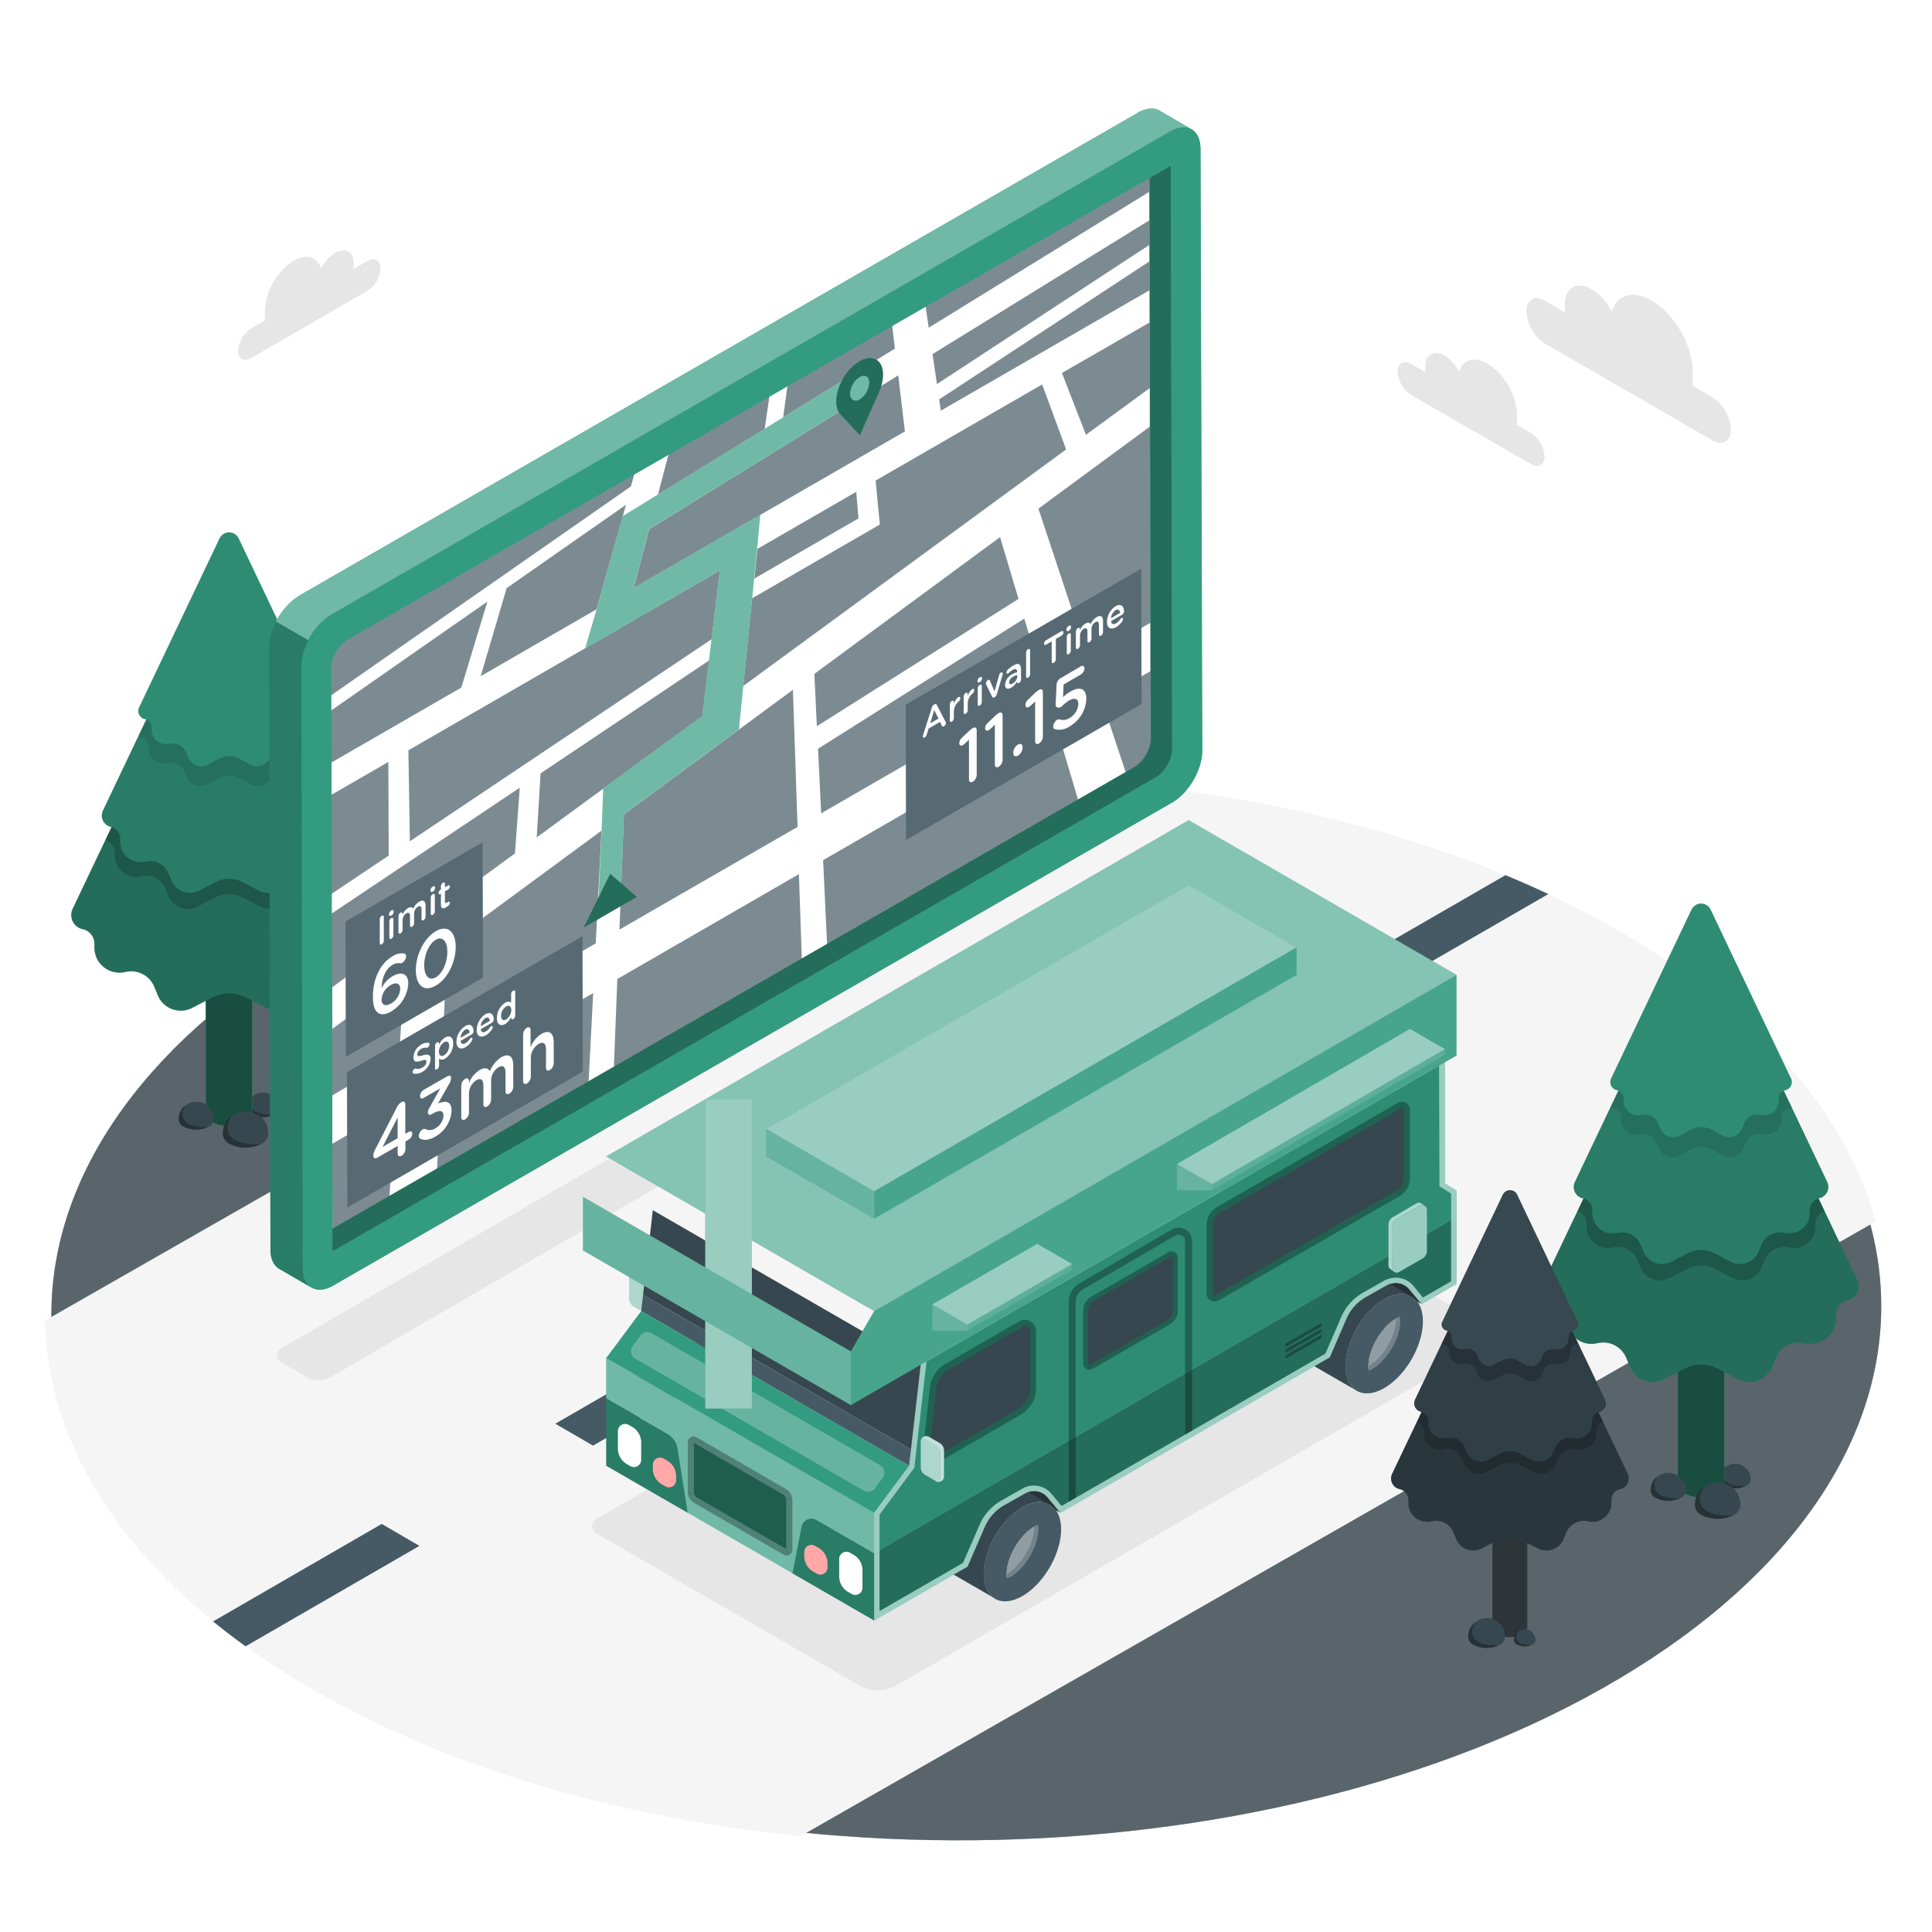 <svg xmlns="http://www.w3.org/2000/svg" xmlns:xlink="http://www.w3.org/1999/xlink" xmlns:svgjs="http://svgjs.com/svgjs" class="animated" id="freepik_stories-gps-navigator" viewBox="0 0 500 500"><style>svg#freepik_stories-gps-navigator:not(.animated) .animable {opacity: 0;}svg#freepik_stories-gps-navigator.animated #freepik--Trees--inject-37 {animation: 6s Infinite  linear wind;animation-delay: 0s;}svg#freepik_stories-gps-navigator.animated #freepik--Device--inject-37 {animation: 3s Infinite  linear floating;animation-delay: 0s;}svg#freepik_stories-gps-navigator.animated #freepik--Clouds--inject-37 {animation: 6s Infinite  linear wind;animation-delay: 0s;}            @keyframes wind {                0% {                    transform: rotate( 0deg );                }                25% {                    transform: rotate( 1deg );                }                75% {                    transform: rotate( -1deg );                }            }                    @keyframes floating {                0% {                    opacity: 1;                    transform: translateY(0px);                }                50% {                    transform: translateY(-10px);                }                100% {                    opacity: 1;                    transform: translateY(0px);                }            }        </style><g id="freepik--Floor--inject-37" class="animable" style="transform-origin: 249.251px 338.66px;"><path d="M416,240.51c-93.29-52.65-243.2-51.18-334.84,3.27s-90.3,141.29,3,193.94S327.32,488.91,419,434.45,509.26,293.16,416,240.51Z" style="fill: rgb(69, 90, 100); transform-origin: 250.08px 339.117px;" id="el2ksgx7ybsfx" class="animable"></path><g id="el007k9x5inq1f9"><path d="M416,240.51c-93.29-52.65-243.2-51.18-334.84,3.27s-90.3,141.29,3,193.94S327.32,488.91,419,434.45,509.26,293.16,416,240.51Z" style="opacity: 0.3; transform-origin: 250.08px 339.117px;" class="animable"></path></g><g id="elnokt47gi8hf"><path d="M416,240.51c-93.29-52.65-243.2-51.18-334.84,3.27s-90.3,141.29,3,193.94S327.32,488.91,419,434.45,509.26,293.16,416,240.51Z" style="fill: rgb(255, 255, 255); opacity: 0.2; transform-origin: 250.08px 339.117px;" class="animable"></path></g><path d="M417.12,239.82c-44.43-25.08-101.62-37.95-159.33-38.77L11.64,341.77C12.32,377,36.13,412,83,438.41c35.37,20,78.84,32.2,124.2,36.77L485.45,316.1C477.68,288,454.89,261.14,417.12,239.82Z" style="fill: rgb(245, 245, 245); transform-origin: 248.545px 338.115px;" id="elhwpejwci9e6" class="animable"></path><path d="M348.75,250.08l40.86-23.59q5.65,2.34,11.1,4.89L358.5,255.75Z" style="fill: rgb(69, 90, 100); transform-origin: 374.73px 241.12px;" id="eljpg6oz5ka0q" class="animable"></path><polygon points="313.59 281.69 255.99 314.94 246.23 309.27 303.83 276.02 313.59 281.69" style="fill: rgb(69, 90, 100); transform-origin: 279.91px 295.48px;" id="el7kwensu8fsf" class="animable"></polygon><polygon points="211.06 340.88 153.47 374.13 143.71 368.46 201.31 335.21 211.06 340.88" style="fill: rgb(69, 90, 100); transform-origin: 177.385px 354.67px;" id="eln4m12q4ubmi" class="animable"></polygon><path d="M98.79,394.39l9.76,5.68-45,26q-4.39-3.17-8.42-6.44Z" style="fill: rgb(69, 90, 100); transform-origin: 81.84px 410.23px;" id="elopy9x0e0qi" class="animable"></path></g><g id="freepik--Shadows--inject-37" class="animable" style="transform-origin: 229.222px 282.568px;"><path d="M348.49,243.59v0l.06,0Z" style="fill: rgb(69, 90, 100); transform-origin: 348.52px 243.59px;" id="eltuhpl8orn4n" class="animable"></path><polygon points="252.82 127.65 252.81 127.65 252.81 127.65 252.82 127.65" style="fill: rgb(69, 90, 100); transform-origin: 252.815px 127.65px;" id="elqpg2q856qh" class="animable"></polygon><path d="M300.48,217.43,72.76,348.93a2.11,2.11,0,0,0,0,3.66l6.56,3.77a6.32,6.32,0,0,0,6.35,0l226.74-132a2.12,2.12,0,0,0,0-3.66l-5.57-3.23A6.3,6.3,0,0,0,300.48,217.43Z" style="fill: rgb(230, 230, 230); transform-origin: 192.58px 286.902px;" id="elb16zmcq98v6" class="animable"></path><path d="M385.68,347.45,231.94,436.21a9.5,9.5,0,0,1-9.51,0l-68.15-39.39a2.11,2.11,0,0,1,0-3.66L308,304.4a9.52,9.52,0,0,1,9.52,0l68.15,39.38A2.11,2.11,0,0,1,385.68,347.45Z" style="fill: rgb(230, 230, 230); transform-origin: 269.982px 370.305px;" id="elxkyj6y3hhm" class="animable"></path></g><g id="freepik--Trees--inject-37" class="animable" style="transform-origin: 249.747px 282.142px;"><path d="M445,382.86h0a4,4,0,1,1,8.09,0,2.05,2.05,0,0,1-1.2,1.65,6.25,6.25,0,0,1-5.71,0,2,2,0,0,1-1.18-1.65Z" style="fill: rgb(55, 71, 79); transform-origin: 449.045px 382.008px;" id="el38xwvpq3npg" class="animable"></path><g id="elsusjvhmxbir"><path d="M446.61,379.52a4.66,4.66,0,0,0-.63,1.31,2.66,2.66,0,0,0,.29,2.22,3.47,3.47,0,0,0,2,1.21,9,9,0,0,0,3.6.28,6.29,6.29,0,0,1-5.64,0,2,2,0,0,1-1.18-1.65h0A3.74,3.74,0,0,1,446.61,379.52Z" style="opacity: 0.3; transform-origin: 448.453px 382.364px;" class="animable"></path></g><path d="M434.23,344.46h12v39.59h0a3,3,0,0,1-1.77,2.46,9.38,9.38,0,0,1-8.48,0,3,3,0,0,1-1.75-2.46h0Z" style="fill: rgb(51, 155, 128); transform-origin: 440.23px 365.991px;" id="elrlhhmoergj" class="animable"></path><path d="M434.23,344.46h12v39.59h0a3,3,0,0,1-1.77,2.46,9.38,9.38,0,0,1-8.48,0,3,3,0,0,1-1.75-2.46h0Z" style="fill: rgb(51, 155, 128); transform-origin: 440.23px 365.991px;" id="el4fjw1fvtpcs" class="animable"></path><g id="elxapf0xnp92"><path d="M434.23,344.46h12v39.59h0a3,3,0,0,1-1.77,2.46,9.38,9.38,0,0,1-8.48,0,3,3,0,0,1-1.75-2.46h0Z" style="opacity: 0.5; transform-origin: 440.23px 365.991px;" class="animable"></path></g><path d="M427.21,385.77h0a4.57,4.57,0,1,1,9.14,0,2.28,2.28,0,0,1-1.35,1.87,7.1,7.1,0,0,1-6.47,0,2.24,2.24,0,0,1-1.32-1.87Z" style="fill: rgb(55, 71, 79); transform-origin: 431.78px 384.81px;" id="elpao1766e0tf" class="animable"></path><g id="eliifpx6jehuc"><path d="M429,382a4.57,4.57,0,0,0-.72,1.47,3,3,0,0,0,.33,2.51,3.93,3.93,0,0,0,2.21,1.38,10,10,0,0,0,4.08.32,7.17,7.17,0,0,1-6.4,0,2.24,2.24,0,0,1-1.32-1.87h0A4.19,4.19,0,0,1,429,382Z" style="opacity: 0.3; transform-origin: 431.033px 385.217px;" class="animable"></path></g><path d="M438.66,389.67h0c0-5.24,4.56-5.91,5.88-5.91s5.87.67,5.87,5.91a3,3,0,0,1-1.73,2.41,9.15,9.15,0,0,1-8.31,0,2.94,2.94,0,0,1-1.71-2.41Z" style="fill: rgb(55, 71, 79); transform-origin: 444.535px 388.419px;" id="elu7kl44ripyq" class="animable"></path><g id="eljxrwymt611"><path d="M441,384.82a6.55,6.55,0,0,0-.92,1.9,3.9,3.9,0,0,0,.42,3.22,5.06,5.06,0,0,0,2.84,1.77,12.89,12.89,0,0,0,5.24.41,9.16,9.16,0,0,1-8.21,0,2.94,2.94,0,0,1-1.71-2.41h0A5.41,5.41,0,0,1,441,384.82Z" style="opacity: 0.3; transform-origin: 443.612px 388.956px;" class="animable"></path></g><path d="M399.77,331.25l36.06-75.76a5,5,0,0,1,3.18-2.77,4.76,4.76,0,0,1,5.52,2.56l36.16,76a3.74,3.74,0,0,1-2.56,5.26,3.86,3.86,0,0,0-3,3.78v.88a6.48,6.48,0,0,1-7.71,6.47l-.56-.1a6.45,6.45,0,0,0-7.22,3.87l-.93,2.24a6.4,6.4,0,0,1-8.86,3.24l-5.28-2.74a9.35,9.35,0,0,0-8.61,0l-5.28,2.74a6.4,6.4,0,0,1-8.87-3.24l-.93-2.24a6.44,6.44,0,0,0-7.22-3.87l-.55.1a6.46,6.46,0,0,1-7.71-6.34v-1a3.86,3.86,0,0,0-3-3.78A3.75,3.75,0,0,1,399.77,331.25Z" style="fill: rgb(51, 155, 128); transform-origin: 440.227px 305.101px;" id="el2vkcg28p86g" class="animable"></path><g id="elswn808287xr"><path d="M399.77,331.25l36.06-75.76a5,5,0,0,1,3.18-2.77,4.76,4.76,0,0,1,5.52,2.56l36.16,76a3.74,3.74,0,0,1-2.56,5.26,3.86,3.86,0,0,0-3,3.78v.88a6.48,6.48,0,0,1-7.71,6.47l-.56-.1a6.45,6.45,0,0,0-7.22,3.87l-.93,2.24a6.4,6.4,0,0,1-8.86,3.24l-5.28-2.74a9.35,9.35,0,0,0-8.61,0l-5.28,2.74a6.4,6.4,0,0,1-8.87-3.24l-.93-2.24a6.44,6.44,0,0,0-7.22-3.87l-.55.1a6.46,6.46,0,0,1-7.71-6.34v-1a3.86,3.86,0,0,0-3-3.78A3.75,3.75,0,0,1,399.77,331.25Z" style="opacity: 0.3; transform-origin: 440.227px 305.101px;" class="animable"></path></g><g id="elgx0my0h40tg"><path d="M469.85,316.65v.75a5.51,5.51,0,0,1-6.55,5.5l-.47-.09a5.49,5.49,0,0,0-6.14,3.29l-.78,1.9a5.45,5.45,0,0,1-7.54,2.76l-4.48-2.33a7.93,7.93,0,0,0-7.31,0l-4.49,2.33a5.45,5.45,0,0,1-7.53-2.76l-.79-1.9a5.48,5.48,0,0,0-6.13-3.29l-.47.09a5.49,5.49,0,0,1-6.56-5.39v-.86a3.27,3.27,0,0,0-2.39-3.15l27.61-58a5,5,0,0,1,3.18-2.77,4.76,4.76,0,0,1,5.52,2.56l27.71,58.22A3.28,3.28,0,0,0,469.85,316.65Z" style="opacity: 0.2; transform-origin: 440.23px 291.97px;" class="animable"></path></g><path d="M407.59,305.87l29.09-61.13a4.08,4.08,0,0,1,2.56-2.23,3.85,3.85,0,0,1,4.46,2.06l29.17,61.3a3,3,0,0,1-2.06,4.24,3.12,3.12,0,0,0-2.45,3.05v.71a5.23,5.23,0,0,1-6.22,5.22l-.45-.08a5.21,5.21,0,0,0-5.83,3.12l-.74,1.81a5.17,5.17,0,0,1-7.16,2.61l-4.26-2.21a7.53,7.53,0,0,0-6.94,0l-4.26,2.21a5.16,5.16,0,0,1-7.15-2.61l-.75-1.81a5.21,5.21,0,0,0-5.83-3.12l-.44.08A5.21,5.21,0,0,1,412.1,314v-.81a3.12,3.12,0,0,0-2.44-3.05A3,3,0,0,1,407.59,305.87Z" style="fill: rgb(51, 155, 128); transform-origin: 440.224px 284.757px;" id="el5frwoo85mqy" class="animable"></path><g id="ely8nycvi6dhi"><path d="M407.59,305.87l29.09-61.13a4.08,4.08,0,0,1,2.56-2.23,3.85,3.85,0,0,1,4.46,2.06l29.17,61.3a3,3,0,0,1-2.06,4.24,3.12,3.12,0,0,0-2.45,3.05v.71a5.23,5.23,0,0,1-6.22,5.22l-.45-.08a5.21,5.21,0,0,0-5.83,3.12l-.74,1.81a5.17,5.17,0,0,1-7.16,2.61l-4.26-2.21a7.53,7.53,0,0,0-6.94,0l-4.26,2.21a5.16,5.16,0,0,1-7.15-2.61l-.75-1.81a5.21,5.21,0,0,0-5.83-3.12l-.44.08A5.21,5.21,0,0,1,412.1,314v-.81a3.12,3.12,0,0,0-2.44-3.05A3,3,0,0,1,407.59,305.87Z" style="opacity: 0.2; transform-origin: 440.224px 284.757px;" class="animable"></path></g><g id="el52p2fvwaj9t"><path d="M461,289.2v.53a3.86,3.86,0,0,1-4.59,3.85l-.33-.06a3.84,3.84,0,0,0-4.3,2.3l-.55,1.34a3.82,3.82,0,0,1-5.27,1.93l-3.15-1.64a5.58,5.58,0,0,0-5.12,0l-3.14,1.64a3.82,3.82,0,0,1-5.28-1.93l-.55-1.34a3.84,3.84,0,0,0-4.3-2.3l-.33.06a3.84,3.84,0,0,1-4.59-3.77v-.61a2.31,2.31,0,0,0-1.8-2.25,2.1,2.1,0,0,1-.89-.42l19.89-41.79a4.08,4.08,0,0,1,2.56-2.23,3.85,3.85,0,0,1,4.46,2.06l20,42a2.12,2.12,0,0,1-.88.42A2.31,2.31,0,0,0,461,289.2Z" style="opacity: 0.1; transform-origin: 440.265px 270.948px;" class="animable"></path></g><path d="M416.94,279.14l20.76-43.61a2.91,2.91,0,0,1,1.83-1.6,2.75,2.75,0,0,1,3.18,1.48l20.81,43.73a2.15,2.15,0,0,1-1.47,3,2.24,2.24,0,0,0-1.75,2.18v.51a3.74,3.74,0,0,1-4.44,3.72l-.31-.06a3.72,3.72,0,0,0-4.16,2.23l-.54,1.29a3.68,3.68,0,0,1-5.1,1.87l-3-1.58a5.37,5.37,0,0,0-5,0l-3,1.58a3.69,3.69,0,0,1-5.1-1.87l-.53-1.29a3.73,3.73,0,0,0-4.16-2.23l-.32.06a3.72,3.72,0,0,1-4.44-3.65v-.58a2.23,2.23,0,0,0-1.74-2.18A2.15,2.15,0,0,1,416.94,279.14Z" style="fill: rgb(51, 155, 128); transform-origin: 440.232px 264.067px;" id="el93155esrju4" class="animable"></path><g id="el3yk39wzrloi"><path d="M416.94,279.14l20.76-43.61a2.91,2.91,0,0,1,1.83-1.6,2.75,2.75,0,0,1,3.18,1.48l20.81,43.73a2.15,2.15,0,0,1-1.47,3,2.24,2.24,0,0,0-1.75,2.18v.51a3.74,3.74,0,0,1-4.44,3.72l-.31-.06a3.72,3.72,0,0,0-4.16,2.23l-.54,1.29a3.68,3.68,0,0,1-5.1,1.87l-3-1.58a5.37,5.37,0,0,0-5,0l-3,1.58a3.69,3.69,0,0,1-5.1-1.87l-.53-1.29a3.73,3.73,0,0,0-4.16-2.23l-.32.06a3.72,3.72,0,0,1-4.44-3.65v-.58a2.23,2.23,0,0,0-1.74-2.18A2.15,2.15,0,0,1,416.94,279.14Z" style="opacity: 0.1; transform-origin: 440.232px 264.067px;" class="animable"></path></g><path d="M64,286.79h0a4,4,0,1,1,8.09,0,2.05,2.05,0,0,1-1.2,1.65,6.25,6.25,0,0,1-5.71,0A2,2,0,0,1,64,286.79Z" style="fill: rgb(55, 71, 79); transform-origin: 68.045px 285.938px;" id="elcz95767bfu" class="animable"></path><g id="eliln7e3p9zlk"><path d="M65.65,283.45a4.66,4.66,0,0,0-.63,1.31,2.66,2.66,0,0,0,.29,2.22,3.47,3.47,0,0,0,2,1.21,9,9,0,0,0,3.6.28,6.29,6.29,0,0,1-5.64,0A2,2,0,0,1,64,286.79h0A3.74,3.74,0,0,1,65.65,283.45Z" style="opacity: 0.3; transform-origin: 67.451px 286.294px;" class="animable"></path></g><path d="M53.27,248.39h12V288h0a3,3,0,0,1-1.77,2.45,9.32,9.32,0,0,1-8.48,0A3,3,0,0,1,53.27,288h0Z" style="fill: rgb(51, 155, 128); transform-origin: 59.27px 269.93px;" id="eligry6za11pq" class="animable"></path><path d="M53.27,248.39h12V288h0a3,3,0,0,1-1.77,2.45,9.32,9.32,0,0,1-8.48,0A3,3,0,0,1,53.27,288h0Z" style="fill: rgb(51, 155, 128); transform-origin: 59.27px 269.93px;" id="elato8utk363c" class="animable"></path><g id="elzyeuily4wyr"><path d="M53.27,248.39h12V288h0a3,3,0,0,1-1.77,2.45,9.32,9.32,0,0,1-8.48,0A3,3,0,0,1,53.27,288h0Z" style="opacity: 0.5; transform-origin: 59.27px 269.93px;" class="animable"></path></g><path d="M46.25,289.7h0a4.57,4.57,0,1,1,9.14,0A2.28,2.28,0,0,1,54,291.57a7.1,7.1,0,0,1-6.47,0,2.24,2.24,0,0,1-1.32-1.87Z" style="fill: rgb(55, 71, 79); transform-origin: 50.8px 288.738px;" id="el6t1a2szl43x" class="animable"></path><g id="elbws3hcqljqh"><path d="M48.07,285.93a4.79,4.79,0,0,0-.72,1.47,3.07,3.07,0,0,0,.33,2.51,3.93,3.93,0,0,0,2.21,1.38,10,10,0,0,0,4.08.32,7.17,7.17,0,0,1-6.4,0,2.24,2.24,0,0,1-1.32-1.87h0A4.18,4.18,0,0,1,48.07,285.93Z" style="opacity: 0.3; transform-origin: 50.103px 289.147px;" class="animable"></path></g><path d="M57.7,293.6h0c0-5.24,4.56-5.91,5.88-5.91s5.87.67,5.87,5.91A3,3,0,0,1,67.72,296a9.15,9.15,0,0,1-8.31,0,2.94,2.94,0,0,1-1.71-2.41Z" style="fill: rgb(55, 71, 79); transform-origin: 63.575px 292.344px;" id="el67ur9rj2eva" class="animable"></path><g id="ele4lf90o92kh"><path d="M60,288.75a6.55,6.55,0,0,0-.92,1.9,3.9,3.9,0,0,0,.42,3.22,5.06,5.06,0,0,0,2.84,1.77,12.89,12.89,0,0,0,5.24.41,9.16,9.16,0,0,1-8.21,0,2.94,2.94,0,0,1-1.71-2.41h0A5.41,5.41,0,0,1,60,288.75Z" style="opacity: 0.3; transform-origin: 62.612px 292.886px;" class="animable"></path></g><path d="M18.81,235.18l36.06-75.76a5,5,0,0,1,3.18-2.77,4.76,4.76,0,0,1,5.52,2.56l36.16,76a3.74,3.74,0,0,1-2.56,5.26,3.86,3.86,0,0,0-3,3.78v.88a6.48,6.48,0,0,1-7.71,6.47l-.56-.1a6.45,6.45,0,0,0-7.22,3.87l-.93,2.24a6.4,6.4,0,0,1-8.86,3.24l-5.28-2.74a9.35,9.35,0,0,0-8.61,0l-5.28,2.74a6.41,6.41,0,0,1-8.87-3.24l-.93-2.24a6.44,6.44,0,0,0-7.22-3.87l-.55.1a6.46,6.46,0,0,1-7.71-6.34v-1a3.86,3.86,0,0,0-3-3.78A3.75,3.75,0,0,1,18.81,235.18Z" style="fill: rgb(51, 155, 128); transform-origin: 59.267px 209.029px;" id="elu6231n99stk" class="animable"></path><g id="el7qvx5sxvi09"><path d="M18.81,235.18l36.06-75.76a5,5,0,0,1,3.18-2.77,4.76,4.76,0,0,1,5.52,2.56l36.16,76a3.74,3.74,0,0,1-2.56,5.26,3.86,3.86,0,0,0-3,3.78v.88a6.48,6.48,0,0,1-7.71,6.47l-.56-.1a6.45,6.45,0,0,0-7.22,3.87l-.93,2.24a6.4,6.4,0,0,1-8.86,3.24l-5.28-2.74a9.35,9.35,0,0,0-8.61,0l-5.28,2.74a6.41,6.41,0,0,1-8.87-3.24l-.93-2.24a6.44,6.44,0,0,0-7.22-3.87l-.55.1a6.46,6.46,0,0,1-7.71-6.34v-1a3.86,3.86,0,0,0-3-3.78A3.75,3.75,0,0,1,18.81,235.18Z" style="opacity: 0.3; transform-origin: 59.267px 209.029px;" class="animable"></path></g><g id="elz4q5wm6gqmj"><path d="M88.89,220.58v.75a5.51,5.51,0,0,1-6.55,5.5l-.47-.09A5.49,5.49,0,0,0,75.73,230l-.78,1.9a5.45,5.45,0,0,1-7.54,2.76l-4.48-2.33a7.93,7.93,0,0,0-7.31,0l-4.49,2.33a5.45,5.45,0,0,1-7.53-2.76l-.79-1.9a5.48,5.48,0,0,0-6.13-3.29l-.47.09a5.49,5.49,0,0,1-6.56-5.39v-.86a3.27,3.27,0,0,0-2.39-3.15l27.61-58a5,5,0,0,1,3.18-2.77,4.76,4.76,0,0,1,5.52,2.56l27.71,58.22A3.28,3.28,0,0,0,88.89,220.58Z" style="opacity: 0.2; transform-origin: 59.27px 195.87px;" class="animable"></path></g><path d="M26.63,209.8l29.09-61.13a4.08,4.08,0,0,1,2.56-2.23,3.85,3.85,0,0,1,4.46,2.06l29.17,61.3A3,3,0,0,1,89.85,214a3.12,3.12,0,0,0-2.45,3.05v.71A5.23,5.23,0,0,1,81.18,223l-.45-.09a5.23,5.23,0,0,0-5.83,3.13l-.74,1.81A5.17,5.17,0,0,1,67,230.48l-4.26-2.21a7.53,7.53,0,0,0-6.94,0l-4.26,2.21a5.16,5.16,0,0,1-7.15-2.61l-.75-1.81a5.21,5.21,0,0,0-5.83-3.12l-.44.08a5.21,5.21,0,0,1-6.23-5.12v-.81A3.11,3.11,0,0,0,28.7,214,3,3,0,0,1,26.63,209.8Z" style="fill: rgb(51, 155, 128); transform-origin: 59.27px 188.687px;" id="elm3cr22c4yrk" class="animable"></path><g id="elu6z2stsvfql"><path d="M26.63,209.8l29.09-61.13a4.08,4.08,0,0,1,2.56-2.23,3.85,3.85,0,0,1,4.46,2.06l29.17,61.3A3,3,0,0,1,89.85,214a3.12,3.12,0,0,0-2.45,3.05v.71A5.23,5.23,0,0,1,81.18,223l-.45-.09a5.23,5.23,0,0,0-5.83,3.13l-.74,1.81A5.17,5.17,0,0,1,67,230.48l-4.26-2.21a7.53,7.53,0,0,0-6.94,0l-4.26,2.21a5.16,5.16,0,0,1-7.15-2.61l-.75-1.81a5.21,5.21,0,0,0-5.83-3.12l-.44.08a5.21,5.21,0,0,1-6.23-5.12v-.81A3.11,3.11,0,0,0,28.7,214,3,3,0,0,1,26.63,209.8Z" style="opacity: 0.2; transform-origin: 59.27px 188.687px;" class="animable"></path></g><g id="eluy1mcl856hq"><path d="M80,193.13v.53a3.86,3.86,0,0,1-4.59,3.85l-.33-.06a3.84,3.84,0,0,0-4.3,2.3l-.55,1.34A3.82,3.82,0,0,1,65,203l-3.15-1.64a5.58,5.58,0,0,0-5.12,0L53.57,203a3.82,3.82,0,0,1-5.28-1.93l-.55-1.34a3.84,3.84,0,0,0-4.3-2.3l-.33.06a3.84,3.84,0,0,1-4.59-3.78v-.6a2.31,2.31,0,0,0-1.8-2.25,2.1,2.1,0,0,1-.89-.42l19.89-41.79a4.08,4.08,0,0,1,2.56-2.23,3.85,3.85,0,0,1,4.46,2.06l20,42a2.12,2.12,0,0,1-.88.42A2.31,2.31,0,0,0,80,193.13Z" style="opacity: 0.1; transform-origin: 59.285px 174.858px;" class="animable"></path></g><path d="M36,183.07l20.76-43.61a2.91,2.91,0,0,1,1.83-1.6,2.75,2.75,0,0,1,3.18,1.48l20.81,43.73a2.15,2.15,0,0,1-1.47,3,2.24,2.24,0,0,0-1.75,2.18v.51a3.74,3.74,0,0,1-4.44,3.72l-.31-.06a3.72,3.72,0,0,0-4.16,2.23L69.89,196a3.67,3.67,0,0,1-5.1,1.86l-3-1.57a5.37,5.37,0,0,0-5,0l-3,1.57a3.68,3.68,0,0,1-5.1-1.86l-.53-1.29A3.73,3.73,0,0,0,44,192.45l-.32.06a3.72,3.72,0,0,1-4.44-3.65v-.58a2.23,2.23,0,0,0-1.74-2.18A2.15,2.15,0,0,1,36,183.07Z" style="fill: rgb(51, 155, 128); transform-origin: 59.285px 168.025px;" id="elfhiv0z7e7vs" class="animable"></path><g id="elvp7k053j8t9"><path d="M36,183.07l20.76-43.61a2.91,2.91,0,0,1,1.83-1.6,2.75,2.75,0,0,1,3.18,1.48l20.81,43.73a2.15,2.15,0,0,1-1.47,3,2.24,2.24,0,0,0-1.75,2.18v.51a3.74,3.74,0,0,1-4.44,3.72l-.31-.06a3.72,3.72,0,0,0-4.16,2.23L69.89,196a3.67,3.67,0,0,1-5.1,1.86l-3-1.57a5.37,5.37,0,0,0-5,0l-3,1.57a3.68,3.68,0,0,1-5.1-1.86l-.53-1.29A3.73,3.73,0,0,0,44,192.45l-.32.06a3.72,3.72,0,0,1-4.44-3.65v-.58a2.23,2.23,0,0,0-1.74-2.18A2.15,2.15,0,0,1,36,183.07Z" style="opacity: 0.1; transform-origin: 59.285px 168.025px;" class="animable"></path></g><path d="M386.26,391.28h9v29.81h0a2.26,2.26,0,0,1-1.33,1.85,7.05,7.05,0,0,1-6.39,0,2.24,2.24,0,0,1-1.31-1.85h0Z" style="fill: rgb(69, 90, 100); transform-origin: 390.745px 407.493px;" id="ely4yd3g7y98n" class="animable"></path><g id="ely5elfl477gh"><path d="M386.26,391.28h9v29.81h0a2.26,2.26,0,0,1-1.33,1.85,7.05,7.05,0,0,1-6.39,0,2.24,2.24,0,0,1-1.31-1.85h0Z" style="opacity: 0.6; transform-origin: 390.745px 407.493px;" class="animable"></path></g><g id="el74a0ncq7ehg"><path d="M386.26,391.28h9v29.81h0a2.26,2.26,0,0,1-1.33,1.85,7.05,7.05,0,0,1-6.39,0,2.24,2.24,0,0,1-1.31-1.85h0Z" style="fill: rgb(255, 255, 255); opacity: 0.08; transform-origin: 390.745px 407.493px;" class="animable"></path></g><path d="M380,423.75h0a4.75,4.75,0,1,1,9.49,0,2.38,2.38,0,0,1-1.4,1.94,7.41,7.41,0,0,1-6.71,0,2.37,2.37,0,0,1-1.38-1.94Z" style="fill: rgb(55, 71, 79); transform-origin: 384.745px 422.638px;" id="eltdnu0zvwnb" class="animable"></path><g id="eleegd55c2oro"><path d="M381.88,419.83a5.44,5.44,0,0,0-.75,1.53,3.19,3.19,0,0,0,.35,2.61,4.07,4.07,0,0,0,2.29,1.43,10.61,10.61,0,0,0,4.23.33,7.4,7.4,0,0,1-6.63,0,2.37,2.37,0,0,1-1.38-1.94h0A4.36,4.36,0,0,1,381.88,419.83Z" style="opacity: 0.3; transform-origin: 383.988px 423.172px;" class="animable"></path></g><path d="M391.8,424.45h0a2.81,2.81,0,1,1,5.62,0,1.42,1.42,0,0,1-.83,1.15,4.41,4.41,0,0,1-4,0,1.4,1.4,0,0,1-.82-1.15Z" style="fill: rgb(55, 71, 79); transform-origin: 394.595px 423.86px;" id="elvdn7bdk0t0a" class="animable"></path><g id="eld5l3msewmf"><path d="M392.92,422.13a3.13,3.13,0,0,0-.44.9,1.91,1.91,0,0,0,.2,1.55,2.4,2.4,0,0,0,1.36.84,6.22,6.22,0,0,0,2.5.2,4.36,4.36,0,0,1-3.92,0,1.4,1.4,0,0,1-.82-1.15h0A2.59,2.59,0,0,1,392.92,422.13Z" style="opacity: 0.3; transform-origin: 394.166px 424.108px;" class="animable"></path></g><path d="M360.32,381.34l27.15-57a3.78,3.78,0,0,1,2.38-2.08,3.58,3.58,0,0,1,4.16,1.92l27.23,57.2a2.82,2.82,0,0,1-1.93,4,2.9,2.9,0,0,0-2.28,2.85v.66a4.89,4.89,0,0,1-5.81,4.87l-.42-.08a4.88,4.88,0,0,0-5.44,2.92l-.69,1.69a4.83,4.83,0,0,1-6.68,2.44l-4-2.07a7.06,7.06,0,0,0-6.48,0l-4,2.07a4.82,4.82,0,0,1-6.67-2.44l-.7-1.69a4.87,4.87,0,0,0-5.44-2.92l-.42.08a4.86,4.86,0,0,1-5.8-4.77v-.76a2.91,2.91,0,0,0-2.28-2.85A2.82,2.82,0,0,1,360.32,381.34Z" style="fill: rgb(69, 90, 100); transform-origin: 390.768px 361.704px;" id="elx5wznwfqyn" class="animable"></path><g id="elktrkkwrytzm"><path d="M360.32,381.34l27.15-57a3.78,3.78,0,0,1,2.38-2.08,3.58,3.58,0,0,1,4.16,1.92l27.23,57.2a2.82,2.82,0,0,1-1.93,4,2.9,2.9,0,0,0-2.28,2.85v.66a4.89,4.89,0,0,1-5.81,4.87l-.42-.08a4.88,4.88,0,0,0-5.44,2.92l-.69,1.69a4.83,4.83,0,0,1-6.68,2.44l-4-2.07a7.06,7.06,0,0,0-6.48,0l-4,2.07a4.82,4.82,0,0,1-6.67-2.44l-.7-1.69a4.87,4.87,0,0,0-5.44-2.92l-.42.08a4.86,4.86,0,0,1-5.8-4.77v-.76a2.91,2.91,0,0,0-2.28-2.85A2.82,2.82,0,0,1,360.32,381.34Z" style="opacity: 0.4; transform-origin: 390.768px 361.704px;" class="animable"></path></g><g id="el94eioooi68g"><g style="opacity: 0.2; transform-origin: 390.785px 351.773px;" class="animable"><path d="M413.08,370.35v.57a4.15,4.15,0,0,1-4.94,4.13l-.35-.07a4.13,4.13,0,0,0-4.62,2.48l-.59,1.44a4.1,4.1,0,0,1-5.67,2.07l-3.38-1.76a6,6,0,0,0-5.51,0L384.65,381A4.09,4.09,0,0,1,379,378.9l-.6-1.44a4.13,4.13,0,0,0-4.62-2.48l-.35.07a4.13,4.13,0,0,1-4.93-4.05v-.65a2.48,2.48,0,0,0-1.8-2.38l20.79-43.67a3.78,3.78,0,0,1,2.38-2.08,3.58,3.58,0,0,1,4.16,1.92L414.87,368A2.49,2.49,0,0,0,413.08,370.35Z" id="elz4khw47t2u" class="animable" style="transform-origin: 390.785px 351.773px;"></path></g></g><path d="M366.2,362.23l21.91-46a3,3,0,0,1,1.92-1.69,2.9,2.9,0,0,1,3.36,1.56l22,46.14a2.27,2.27,0,0,1-1.56,3.19,2.36,2.36,0,0,0-1.84,2.3v.54a3.93,3.93,0,0,1-4.68,3.93l-.34-.07a3.92,3.92,0,0,0-4.38,2.36l-.57,1.36a3.89,3.89,0,0,1-5.38,2l-3.21-1.67a5.68,5.68,0,0,0-5.23,0L385,377.81a3.89,3.89,0,0,1-5.38-2l-.56-1.36a3.94,3.94,0,0,0-4.39-2.36l-.34.07a3.93,3.93,0,0,1-4.68-3.86v-.61a2.35,2.35,0,0,0-1.84-2.3A2.27,2.27,0,0,1,366.2,362.23Z" style="fill: rgb(69, 90, 100); transform-origin: 390.804px 346.361px;" id="elj316ay1ujr" class="animable"></path><g id="elh6wqvpwll58"><path d="M366.2,362.23l21.91-46a3,3,0,0,1,1.92-1.69,2.9,2.9,0,0,1,3.36,1.56l22,46.14a2.27,2.27,0,0,1-1.56,3.19,2.36,2.36,0,0,0-1.84,2.3v.54a3.93,3.93,0,0,1-4.68,3.93l-.34-.07a3.92,3.92,0,0,0-4.38,2.36l-.57,1.36a3.89,3.89,0,0,1-5.38,2l-3.21-1.67a5.68,5.68,0,0,0-5.23,0L385,377.81a3.89,3.89,0,0,1-5.38-2l-.56-1.36a3.94,3.94,0,0,0-4.39-2.36l-.34.07a3.93,3.93,0,0,1-4.68-3.86v-.61a2.35,2.35,0,0,0-1.84-2.3A2.27,2.27,0,0,1,366.2,362.23Z" style="opacity: 0.3; transform-origin: 390.804px 346.361px;" class="animable"></path></g><g id="el3o13kntriw8"><g style="opacity: 0.2; transform-origin: 390.71px 335.948px;" class="animable"><path d="M406.4,349.69v.39a2.91,2.91,0,0,1-3.46,2.9l-.25-.05a2.9,2.9,0,0,0-3.23,1.74l-.42,1a2.87,2.87,0,0,1-4,1.46l-2.37-1.23a4.16,4.16,0,0,0-3.85,0l-2.37,1.23a2.87,2.87,0,0,1-4-1.46l-.42-1a2.89,2.89,0,0,0-3.23-1.74l-.25.05a2.9,2.9,0,0,1-3.46-2.84v-.45a1.74,1.74,0,0,0-1.35-1.7,1.66,1.66,0,0,1-.67-.31l15-31.46a3,3,0,0,1,1.92-1.69,2.9,2.9,0,0,1,3.36,1.56l15,31.59a1.68,1.68,0,0,1-.66.31A1.73,1.73,0,0,0,406.4,349.69Z" id="elv6ctq7zz9d" class="animable" style="transform-origin: 390.71px 335.948px;"></path></g></g><path d="M373.24,342.11l15.63-32.83a2.14,2.14,0,0,1,1.38-1.2,2.06,2.06,0,0,1,2.39,1.1l15.67,32.93a1.62,1.62,0,0,1-1.11,2.28,1.67,1.67,0,0,0-1.31,1.64v.38a2.82,2.82,0,0,1-3.35,2.81l-.23-.05a2.81,2.81,0,0,0-3.14,1.68l-.4,1a2.78,2.78,0,0,1-3.84,1.41L392.64,352a4,4,0,0,0-3.73,0l-2.29,1.19a2.78,2.78,0,0,1-3.84-1.41l-.4-1a2.8,2.8,0,0,0-3.13-1.68l-.24.05a2.8,2.8,0,0,1-3.34-2.75V346a1.68,1.68,0,0,0-1.32-1.64A1.62,1.62,0,0,1,373.24,342.11Z" style="fill: rgb(69, 90, 100); transform-origin: 390.781px 330.789px;" id="eloj5yfi6uuwq" class="animable"></path><g id="elktjjeq3fst"><path d="M373.24,342.11l15.63-32.83a2.14,2.14,0,0,1,1.38-1.2,2.06,2.06,0,0,1,2.39,1.1l15.67,32.93a1.62,1.62,0,0,1-1.11,2.28,1.67,1.67,0,0,0-1.31,1.64v.38a2.82,2.82,0,0,1-3.35,2.81l-.23-.05a2.81,2.81,0,0,0-3.14,1.68l-.4,1a2.78,2.78,0,0,1-3.84,1.41L392.64,352a4,4,0,0,0-3.73,0l-2.29,1.19a2.78,2.78,0,0,1-3.84-1.41l-.4-1a2.8,2.8,0,0,0-3.13-1.68l-.24.05a2.8,2.8,0,0,1-3.34-2.75V346a1.68,1.68,0,0,0-1.32-1.64A1.62,1.62,0,0,1,373.24,342.11Z" style="opacity: 0.2; transform-origin: 390.781px 330.789px;" class="animable"></path></g></g><g id="freepik--Device--inject-37" class="animable" style="transform-origin: 190.39px 180.93px;"><path d="M310.68,38.51c0-2.43-.86-4.15-2.24-5l0,0,0,0-8.18-4.74h0c-1.43-.91-3.44-.84-5.67.45l-217.1,125c-.28.17-.57.35-.84.55l-.26.19c-.19.14-.38.28-.57.44l-.28.25c-.18.15-.35.3-.51.46a3.7,3.7,0,0,0-.28.28c-.17.16-.33.33-.49.51l-.25.29-.48.57a3,3,0,0,1-.22.28c-.16.22-.32.43-.47.66l-.17.24c-.17.26-.34.51-.49.78a1,1,0,0,0-.11.17c-.19.32-.37.65-.54,1h0l-.29.6a2.59,2.59,0,0,1-.14.29l-.23.56-.15.36-.18.52c0,.13-.1.27-.14.41l-.15.49-.12.46c0,.15-.07.29-.11.44s-.07.34-.1.51,0,.27-.07.4,0,.39-.07.59l0,.32a8.83,8.83,0,0,0,0,.89L70,323.39c0,2.34.8,4,2.08,4.87h0a3.83,3.83,0,0,0,.44.25l8.06,4.7.12.07.06,0h0c1.41.75,3.32.61,5.42-.61l217.09-125c4.32-2.49,7.81-8.54,7.8-13.49Zm-12.85,153c0,.05,0,.11,0,.15L297.4,46.09,303,42.87l-5.52,3.19Zm-212.16-19s0-.1,0-.14l0,7.54h0v3.93h0l0,13.46h0l0,8.35h0l.07,25.6h0l0,5.12h0l0,19.09h0l0,10.8h0l0,17.2h0L86,296h0L86.1,318,86,318v5.88Z" style="fill: rgb(51, 155, 128); transform-origin: 190.419px 180.95px;" id="el0kr6scaktmvb" class="animable"></path><polygon points="297.39 45.26 297.83 197.07 86.1 319.31 85.67 167.5 297.39 45.26" style="fill: rgb(69, 90, 100); transform-origin: 191.75px 182.285px;" id="elcq2gj2cz3pe" class="animable"></polygon><g id="elaygrs2wqcjg"><g style="opacity: 0.3; transform-origin: 191.75px 182.285px;" class="animable"><polygon points="297.39 45.26 297.83 197.07 86.1 319.31 85.67 167.5 297.39 45.26" style="fill: rgb(255, 255, 255); transform-origin: 191.75px 182.285px;" id="el4eyxxpgxw7" class="animable"></polygon></g></g><path d="M297.41,49.66l0,7.38-56.07,34.6,1.14,7.76,54.95-36v4.27l-54.37,35.69.43,2.92,54-31.16,0,8.35L274.83,96.53l6.21,16,16.51-12.1,0,10-28.81,21.21,12.88,38.84,16.07-9.28,0,12.52-12.62,7.29,6.5,19.58-12.34,7.12-5.93-19.91-60.28,34.81,1.07,22.71-6.55,3.78-.78-22.88-47,27.15-.93,23.87-6.55,3.78,1.23-24-39.37,22.73-1.07,23.95-12.37,7.14,1.63-24.27L86,296l0-12.52,17.26-10,1.41-21L86,266.29l0-10.8,47.27-34.63,1.24-17L85.87,236.4l0-5.12,14.72-9.86-.08-24.23-14.71,8.49,0-8.35,33.59-19.39,6.75-22.26L85.72,183.87v-3.93l77.56-54.06,1.06-3.79,8.83-5.1-2.88,11,27.62-17,1.3-9,4.66-2.69L202.69,108,231.6,90.22l-.78-6.52,8.63-5,.91,6.1Zm-27.7,49.83-43.1,24.88,1.09,11.38-33.06,19.09-2.29,22.69,83.56-61.21-6.2-16.83M106.07,217.73l78.08-52.29,2.17-17.81-80.63,46.55.38,23.55m54.24,22.85L206.41,214l-1.2-35.48-43.74,32.21-1.16,29.89m109.87-63.43-5.09-17.1-53.38,33.68.8,16.72,57.67-33.3m-116,66.95,1.49-29.17-39.95,29.4-1,22.55,39.46-22.78m56.58-69.73.64,13.53L263.59,155l-4.77-16-48,35.35M168,136.94l-4,15.23,70.19-40.52-1.73-14.5L168,136.94m-29.06,79.75,42.83-31.38,1.76-14.4L139.9,200.15l-1,16.54m-7.77-64.52L124.4,175l30-17.33L162,130.64l-30.83,21.53m91-18-.57-6.89-25.58,14.77-.78,7.67,26.93-15.55" style="fill: rgb(255, 255, 255); transform-origin: 191.705px 180.25px;" id="elfjw69cal4am" class="animable"></path><polygon points="224.67 94.47 225.63 104.22 219.91 107.53 219.7 105 167.95 136.93 163.97 152.16 196.75 133.24 195.93 142.07 195.16 149.75 191.22 188.78 180.32 196.79 161.47 210.68 160.69 231.04 154.82 234.42 155.71 214.92 156.13 204.05 181.72 185.3 186.32 147.62 151.47 167.75 154.42 157.68 161.12 133.61 170.28 127.99 197.91 110.97 202.7 108.02 224.67 94.47" style="fill: rgb(51, 155, 128); transform-origin: 188.55px 164.445px;" id="elmlw7nmy3sz" class="animable"></polygon><g id="elyf1azap2qnn"><g style="opacity: 0.3; transform-origin: 188.55px 164.445px;" class="animable"><polygon points="224.67 94.47 225.63 104.22 219.91 107.53 219.7 105 167.95 136.93 163.97 152.16 196.75 133.24 195.93 142.07 195.16 149.75 191.22 188.78 180.32 196.79 161.47 210.68 160.69 231.04 154.82 234.42 155.71 214.92 156.13 204.05 181.72 185.3 186.32 147.62 151.47 167.75 154.42 157.68 161.12 133.61 170.28 127.99 197.91 110.97 202.7 108.02 224.67 94.47" style="fill: rgb(255, 255, 255); transform-origin: 188.55px 164.445px;" id="el5nl7hlv7vzg" class="animable"></polygon></g></g><polygon points="157.91 226.14 164.82 232.11 151.04 240.07 157.91 226.14" style="fill: rgb(51, 155, 128); transform-origin: 157.93px 233.105px;" id="el8cxguwulqw9" class="animable"></polygon><path d="M226.74,93.05c2.08,1.18,2.38,4.74.73,8.46l-4.95,11.13-5-5.39c-1.67-1.8-1.39-5.7.67-9.27a12.32,12.32,0,0,1,4.27-4.5C224,92.59,225.56,92.37,226.74,93.05ZM224.49,101c.66-1.48.63-3-.15-3.52a1.7,1.7,0,0,0-1.86.11,5,5,0,0,0-1.74,1.83c-.88,1.49-1,3.13-.25,3.88a1.54,1.54,0,0,0,2,.06,5.18,5.18,0,0,0,2-2.36" style="fill: rgb(51, 155, 128); transform-origin: 222.482px 102.646px;" id="el0agcp0guh52h" class="animable"></path><g id="eljb2hjfnxgx"><g style="opacity: 0.3; transform-origin: 157.93px 233.105px;" class="animable"><polygon points="157.91 226.14 164.82 232.11 151.04 240.07 157.91 226.14" id="eli4y7g0mucd" class="animable" style="transform-origin: 157.93px 233.105px;"></polygon></g></g><g id="el48p7fabsqul"><g style="opacity: 0.3; transform-origin: 222.482px 102.646px;" class="animable"><path d="M226.74,93.05c2.08,1.18,2.38,4.74.73,8.46l-4.95,11.13-5-5.39c-1.67-1.8-1.39-5.7.67-9.27a12.32,12.32,0,0,1,4.27-4.5C224,92.59,225.56,92.37,226.74,93.05ZM224.49,101c.66-1.48.63-3-.15-3.52a1.7,1.7,0,0,0-1.86.11,5,5,0,0,0-1.74,1.83c-.88,1.49-1,3.13-.25,3.88a1.54,1.54,0,0,0,2,.06,5.18,5.18,0,0,0,2-2.36" id="elxm3vc5cppo" class="animable" style="transform-origin: 222.482px 102.646px;"></path></g></g><path d="M80.77,333.32h0l-.06,0Z" style="fill: rgb(255, 168, 167); transform-origin: 80.74px 333.32px;" id="elqcwfhre7amf" class="animable"></path><path d="M78.35,328.23,78,172.56c0-5,3.47-11,7.79-13.5L302.84,34c2.14-1.23,4.09-1.36,5.51-.56l-8.18-4.74h0c-1.43-.91-3.44-.84-5.67.45l-217.1,125a17.19,17.19,0,0,0-7.79,13.5L70,323.39c0,2.34.8,4,2.08,4.87h0a3.83,3.83,0,0,0,.44.25l8.06,4.7C79.21,332.39,78.36,330.67,78.35,328.23Z" style="fill: rgb(51, 155, 128); transform-origin: 188.98px 180.649px;" id="el92q0so4xeri" class="animable"></path><g id="elr27zal2tq5"><path d="M300.17,28.74h0c-1.43-.91-3.44-.84-5.67.45l-217.1,125a16.39,16.39,0,0,0-6,6.66l8.36,4.82a16.37,16.37,0,0,1,6-6.64L302.84,34c2.14-1.23,4.09-1.36,5.51-.56Z" style="fill: rgb(255, 255, 255); opacity: 0.3; transform-origin: 189.875px 96.899px;" class="animable"></path></g><g id="elzk68yo4vpp"><path d="M69.61,167.72,70,323.39c0,2.34.8,4,2.08,4.87h0a3.83,3.83,0,0,0,.44.25l8.06,4.7c-1.38-.83-2.23-2.55-2.24-5L78,172.56a15.25,15.25,0,0,1,1.83-6.86l-8.36-4.82A15.42,15.42,0,0,0,69.61,167.72Z" style="opacity: 0.2; transform-origin: 75.095px 247.045px;" class="animable"></path></g><path d="M303,42.87l-5.52,3.19.37,145.45a9.74,9.74,0,0,1-3.94,6.8L86,318v5.88L299.43,201a9.69,9.69,0,0,0,3.93-6.79Z" style="fill: rgb(51, 155, 128); transform-origin: 194.68px 183.375px;" id="elbxqunil5q8" class="animable"></path><g id="el67w1rprnpvj"><path d="M303,42.87l-5.52,3.19.37,145.45a9.74,9.74,0,0,1-3.94,6.8L86,318v5.88L299.43,201a9.69,9.69,0,0,0,3.93-6.79Z" style="opacity: 0.3; transform-origin: 194.68px 183.375px;" class="animable"></path></g><path d="M310.68,38.51c0-2.43-.86-4.15-2.24-5l0,0,0,0c-1.42-.8-3.37-.67-5.51.56l-217.09,125c-4.32,2.5-7.81,8.54-7.79,13.5l.39,155.67c0,2.44.86,4.16,2.24,5l.12.07.06,0c1.41.75,3.32.61,5.42-.61l217.09-125c4.32-2.49,7.81-8.54,7.8-13.49ZM299.43,201,86.05,323.87l-.38-151.33a9.73,9.73,0,0,1,3.93-6.8L303,42.87l.38,151.34A9.69,9.69,0,0,1,299.43,201Z" style="fill: rgb(51, 155, 128); transform-origin: 194.61px 183.389px;" id="elecvrys45qd6" class="animable"></path><polygon points="124.9 218 125 253.01 89.51 273.5 89.41 238.49 124.9 218" style="fill: rgb(69, 90, 100); transform-origin: 107.205px 245.75px;" id="el93w73mx5dk" class="animable"></polygon><g id="eldz69razq4vb"><g style="opacity: 0.1; transform-origin: 107.205px 245.75px;" class="animable"><polygon points="124.9 218 125 253.01 89.51 273.5 89.41 238.49 124.9 218" style="fill: rgb(255, 255, 255); transform-origin: 107.205px 245.75px;" id="elvcp71tjy5ok" class="animable"></polygon></g></g><path d="M98.79,237c.3-.17.54,0,.54.29v6.18a1.1,1.1,0,0,1-.53.9c-.28.17-.52.05-.52-.29v-6.18A1.11,1.11,0,0,1,98.79,237Z" style="fill: rgb(255, 255, 255); transform-origin: 98.805px 240.689px;" id="elsqla6hk88t" class="animable"></path><path d="M101.28,235.64c.33-.19.59-.11.59.25V236a1.17,1.17,0,0,1-.59.94c-.34.19-.6.1-.6-.25v-.06A1.17,1.17,0,0,1,101.28,235.64Z" style="fill: rgb(255, 255, 255); transform-origin: 101.275px 236.289px;" id="elsbuyqafonhe" class="animable"></path><path d="M101.28,237.59c.29-.17.53,0,.53.3v4.16a1.13,1.13,0,0,1-.52.9c-.29.17-.52,0-.53-.3v-4.16A1.11,1.11,0,0,1,101.28,237.59Z" style="fill: rgb(255, 255, 255); transform-origin: 101.285px 240.27px;" id="el1c680x3l28jj" class="animable"></path><path d="M112.78,241c3.09-1.79,5.15.14,5.16,4s-2,8.28-5.16,10.08-5.15-.15-5.16-4S109.66,242.83,112.78,241Zm3,5.35v0c0-2.68-1.21-4.19-3-3.13s-3,3.87-3,6.57v0c0,2.69,1.19,4.2,3,3.14s3-3.91,3-6.58" style="fill: rgb(255, 255, 255); transform-origin: 112.78px 248.041px;" id="eloklq4wjryz" class="animable"></path><path d="M108.53,233.34c1-.57,1.61-.19,1.61,1.09v2.81a1.13,1.13,0,0,1-.52.9c-.29.17-.53.05-.53-.29V235.4c0-.83-.34-1.08-.92-.74a2.1,2.1,0,0,0-1,1.87v2.41a1.13,1.13,0,0,1-.52.9c-.3.17-.53,0-.54-.29V237.1c0-.81-.35-1.07-.93-.74a2.18,2.18,0,0,0-1,1.88v2.41a1.14,1.14,0,0,1-.53.91c-.28.16-.52,0-.52-.3V237.1a1.11,1.11,0,0,1,.52-.91c.29-.17.52,0,.52.3v.25a3.61,3.61,0,0,1,1.4-1.71c.66-.39,1.13-.28,1.37.14A4,4,0,0,1,108.53,233.34Z" style="fill: rgb(255, 255, 255); transform-origin: 106.635px 237.353px;" id="elib8tv6wcx5" class="animable"></path><path d="M112,229.46c.35-.2.6-.12.6.24v.06a1.19,1.19,0,0,1-.59,1c-.34.19-.6.1-.6-.26v-.06A1.14,1.14,0,0,1,112,229.46Z" style="fill: rgb(255, 255, 255); transform-origin: 112.005px 230.105px;" id="elo46dy1skxwa" class="animable"></path><path d="M112,231.4c.29-.17.53,0,.53.3v4.16a1.12,1.12,0,0,1-.53.91c-.28.16-.52,0-.52-.3v-4.16A1.15,1.15,0,0,1,112,231.4Z" style="fill: rgb(255, 255, 255); transform-origin: 112.005px 234.083px;" id="elk2na1lh64e" class="animable"></path><path d="M114.63,228.44c.29-.16.52,0,.52.3v.89l.82-.47c.26-.15.47,0,.47.25a1,1,0,0,1-.46.79l-.83.47v2.58c0,.47.21.54.57.33.12-.07.22-.16.26-.18.23-.13.44,0,.44.24a1,1,0,0,1-.27.63,3.44,3.44,0,0,1-.72.55c-.77.45-1.32.38-1.32-.78v-2.77l-.18.11c-.25.14-.45,0-.45-.26a1,1,0,0,1,.45-.78l.18-.1v-.9A1.16,1.16,0,0,1,114.63,228.44Z" style="fill: rgb(255, 255, 255); transform-origin: 114.96px 231.727px;" id="el1x9uhnwawt5" class="animable"></path><path d="M101.51,252.68c2.29-1.32,4.14-.83,4.15,1.89v0a9,9,0,0,1-4.39,7.18c-1.46.84-2.51.92-3.31.46s-1.45-1.62-1.45-4.36v0c0-4.17,1.7-8.41,5.06-10.35a4.32,4.32,0,0,1,3-.74c.31.05.52.24.52.73a2.17,2.17,0,0,1-1,1.69,1,1,0,0,1-.52.12,2.81,2.81,0,0,0-2,.42c-1.76,1-2.74,3.41-2.83,6A7.84,7.84,0,0,1,101.51,252.68Zm2.07,3.23v0c0-1.36-1-1.82-2.43-1a4.72,4.72,0,0,0-2.4,3.79v0c0,1.38,1,1.86,2.46,1a4.62,4.62,0,0,0,2.37-3.82" style="fill: rgb(255, 255, 255); transform-origin: 101.085px 254.608px;" id="el77oeil3zf5c" class="animable"></path><polygon points="150.74 242.3 150.84 277.31 89.89 312.5 89.79 277.49 150.74 242.3" style="fill: rgb(69, 90, 100); transform-origin: 120.315px 277.4px;" id="elk5d2tmicabo" class="animable"></polygon><g id="eldjq2hq3qruh"><g style="opacity: 0.1; transform-origin: 120.315px 277.4px;" class="animable"><polygon points="150.74 242.3 150.84 277.31 89.89 312.5 89.79 277.49 150.74 242.3" style="fill: rgb(255, 255, 255); transform-origin: 120.315px 277.4px;" id="eldk73q28b6a6" class="animable"></polygon></g></g><path d="M115.74,278.56c.59-.34,1-.19,1,.45a3.28,3.28,0,0,1-.59,1.65l-2.79,4.94c1.8-.78,3.5-.71,3.51,1.8v0a8.25,8.25,0,0,1-4.15,6.72c-1.74,1-3.05,1.06-4,.55a.68.68,0,0,1-.34-.67,2.2,2.2,0,0,1,1-1.72.77.77,0,0,1,.7-.09,2.54,2.54,0,0,0,2.7-.26,4,4,0,0,0,2-3.24v0c0-1.34-1.08-1.48-2.73-.52l-.43.24c-.49.28-.9,0-.9-.51a2.53,2.53,0,0,1,.44-1.23l2.77-5-4.31,2.49c-.5.29-.91.06-.91-.51a2,2,0,0,1,.91-1.58Z" style="fill: rgb(255, 255, 255); transform-origin: 112.623px 286.684px;" id="el68qexmx8e6x" class="animable"></path><path d="M109,270.35a2.8,2.8,0,0,1,1.93-.46c.12,0,.23.12.23.36a1.1,1.1,0,0,1-.49.85.57.57,0,0,1-.28.08,2,2,0,0,0-1.4.27,1.81,1.81,0,0,0-1,1.4v0c0,.54.28.62,1.45.26s2-.23,2,.92a4.08,4.08,0,0,1-2.16,3.36,3.06,3.06,0,0,1-2.29.44c-.12,0-.2-.16-.2-.36a1.07,1.07,0,0,1,.5-.85c.15-.09.24-.1.31-.07a2,2,0,0,0,1.7-.26,2,2,0,0,0,1.08-1.5v0c0-.49-.25-.62-1.37-.28-1.3.4-2,.38-2-.9v0A4,4,0,0,1,109,270.35Z" style="fill: rgb(255, 255, 255); transform-origin: 109.115px 273.879px;" id="elnivkvz8657" class="animable"></path><path d="M115.17,268.52c1.08-.62,2.13-.25,2.13,1.5v0a4.74,4.74,0,0,1-2.11,3.95c-.77.44-1.24.27-1.56,0v1.86a1.13,1.13,0,0,1-.52.9c-.29.17-.52.05-.52-.3l0-5.75a1.11,1.11,0,0,1,.52-.91c.29-.17.52,0,.52.3v.33A4,4,0,0,1,115.17,268.52Zm1.07,2.14v0c0-1-.6-1.34-1.32-.93a3.07,3.07,0,0,0-1.33,2.46v0c0,1,.64,1.32,1.34.91a2.9,2.9,0,0,0,1.31-2.44" style="fill: rgb(255, 255, 255); transform-origin: 114.945px 272.523px;" id="elati8pj37rm7" class="animable"></path><path d="M129.69,273.64c1.95-1.12,3.14-.38,3.14,2.13l0,5.49a2.15,2.15,0,0,1-1,1.75c-.57.33-1,.09-1-.57v-4.76c0-1.64-.67-2.13-1.82-1.47a4.13,4.13,0,0,0-1.91,3.65l0,4.73a2.21,2.21,0,0,1-1,1.75c-.57.34-1,.1-1-.56V281c0-1.6-.68-2.1-1.82-1.44a4.21,4.21,0,0,0-1.91,3.65v4.73a2.18,2.18,0,0,1-1,1.76c-.56.32-1,.08-1-.58l0-8.14a2.2,2.2,0,0,1,1-1.77c.58-.33,1-.07,1,.59v.49a7,7,0,0,1,2.73-3.35c1.29-.75,2.2-.55,2.68.27A7.72,7.72,0,0,1,129.69,273.64Z" style="fill: rgb(255, 255, 255); transform-origin: 126.1px 281.486px;" id="elx1x2ql8vdso" class="animable"></path><path d="M122.55,266.86a1.06,1.06,0,0,1-.5.86l-2.86,1.66c.11.79.64,1,1.32.57a3.19,3.19,0,0,0,1.08-1.08.87.87,0,0,1,.27-.27c.23-.13.41,0,.41.26a1,1,0,0,1-.13.44A4.8,4.8,0,0,1,120.5,271c-1.33.76-2.36.25-2.37-1.37a5,5,0,0,1,2.24-4.06C121.82,264.68,122.54,265.65,122.55,266.86Zm-3.37,1.73,2.35-1.36c-.07-.74-.48-1.12-1.17-.72a2.76,2.76,0,0,0-1.18,2.08" style="fill: rgb(255, 255, 255); transform-origin: 120.34px 268.285px;" id="elidqib33yefn" class="animable"></path><path d="M127.78,263.84a1.05,1.05,0,0,1-.49.86l-2.87,1.66c.11.79.65,1,1.32.57a3.31,3.31,0,0,0,1.09-1.08.64.64,0,0,1,.27-.27c.23-.13.41,0,.41.25a1,1,0,0,1-.13.45,4.71,4.71,0,0,1-1.65,1.64c-1.33.77-2.36.26-2.36-1.37a5,5,0,0,1,2.23-4.05C127.06,261.66,127.78,262.63,127.78,263.84Zm-3.37,1.73,2.35-1.36c-.08-.74-.48-1.12-1.16-.72a2.75,2.75,0,0,0-1.19,2.08" style="fill: rgb(255, 255, 255); transform-origin: 125.575px 265.228px;" id="elnewbnehwhn" class="animable"></path><path d="M132.81,256.38c.3-.17.53,0,.53.29l0,6.18a1.13,1.13,0,0,1-.52.9c-.29.17-.53.05-.53-.29v-.33a3.9,3.9,0,0,1-1.55,1.88c-1.08.63-2.13.25-2.14-1.5v0a4.77,4.77,0,0,1,2.12-4c.75-.43,1.23-.28,1.56,0v-2.28A1.11,1.11,0,0,1,132.81,256.38Zm-.49,5v0c0-1-.62-1.32-1.33-.91a2.89,2.89,0,0,0-1.31,2.44v0c0,1,.61,1.34,1.32.92a3,3,0,0,0,1.32-2.44" style="fill: rgb(255, 255, 255); transform-origin: 130.97px 260.803px;" id="el9m0igcqtxc9" class="animable"></path><path d="M105.83,292.9c.49-.28.86,0,.86.49a1.8,1.8,0,0,1-.86,1.48l-.91.53v2a2.11,2.11,0,0,1-1,1.7c-.56.33-1,.1-1-.54v-2l-5.3,3.06c-.56.33-1,.12-1-.54a3.36,3.36,0,0,1,.45-1.53l5.55-10.8a3.18,3.18,0,0,1,1.27-1.52c.56-.33,1-.08,1,.56l0,7.65Zm-2.92,1.68V289.2L99,296.83l3.89-2.25" style="fill: rgb(255, 255, 255); transform-origin: 101.655px 292.429px;" id="el0e2q5f5qyos" class="animable"></path><path d="M136.31,266c.58-.33,1-.07,1,.57V271a7.1,7.1,0,0,1,2.8-3.41c2-1.16,3.18-.28,3.19,2.1l0,5.49a2.17,2.17,0,0,1-1,1.75c-.57.33-1,.09-1-.57l0-4.77c0-1.59-.7-2.11-1.92-1.4a4.28,4.28,0,0,0-2,3.71v4.73a2.18,2.18,0,0,1-1,1.76c-.56.32-1,.08-1-.57l0-12.07A2.22,2.22,0,0,1,136.31,266Z" style="fill: rgb(255, 255, 255); transform-origin: 139.34px 273.194px;" id="ellf3obdena5g" class="animable"></path><polygon points="295.34 147.18 295.44 182.2 234.49 217.39 234.39 182.37 295.34 147.18" style="fill: rgb(69, 90, 100); transform-origin: 264.915px 182.285px;" id="el8yq19gg9f0l" class="animable"></polygon><g id="elwkw33jw99u"><g style="opacity: 0.1; transform-origin: 264.915px 182.285px;" class="animable"><polygon points="295.34 147.18 295.44 182.2 234.49 217.39 234.39 182.37 295.34 147.18" style="fill: rgb(255, 255, 255); transform-origin: 264.915px 182.285px;" id="elus8bxomvs9" class="animable"></polygon></g></g><path d="M244.73,186.86a.36.36,0,0,1,.06.23,1.08,1.08,0,0,1-.49.87c-.25.14-.43.07-.52-.13l-.5-1-2.95,1.71-.51,1.63a1.14,1.14,0,0,1-.49.68c-.28.16-.5,0-.5-.28a1,1,0,0,1,.07-.32l2.24-7.08a1.49,1.49,0,0,1,.64-.87l.05,0c.3-.18.51-.1.63.14Zm-4,.34,2.14-1.23-1.08-2.21-1.06,3.44" style="fill: rgb(255, 255, 255); transform-origin: 241.811px 186.558px;" id="el295s2itba8g" class="animable"></path><path d="M248,180.42c.33-.19.52,0,.52.3a1.08,1.08,0,0,1-.41.82,3.39,3.39,0,0,0-1.25,2.78v1.55a1.13,1.13,0,0,1-.52.9c-.29.17-.52,0-.52-.29v-4.17a1.1,1.1,0,0,1,.51-.9c.3-.17.53,0,.53.3v.53A3.38,3.38,0,0,1,248,180.42Z" style="fill: rgb(255, 255, 255); transform-origin: 247.17px 183.591px;" id="el0tn5w4qwnch" class="animable"></path><path d="M251.59,178.36c.34-.2.52-.06.53.29a1.09,1.09,0,0,1-.42.83,3.4,3.4,0,0,0-1.25,2.77v1.55a1.11,1.11,0,0,1-.53.91c-.28.16-.52,0-.52-.3v-4.16a1.15,1.15,0,0,1,.52-.91c.3-.17.53,0,.53.3v.54A3.46,3.46,0,0,1,251.59,178.36Z" style="fill: rgb(255, 255, 255); transform-origin: 250.76px 181.521px;" id="elej4prjb35o" class="animable"></path><path d="M253.55,175.3c.33-.2.6-.12.6.24v.06a1.17,1.17,0,0,1-.6.94c-.34.2-.6.11-.6-.25v-.06A1.17,1.17,0,0,1,253.55,175.3Z" style="fill: rgb(255, 255, 255); transform-origin: 253.55px 175.919px;" id="eld1ulfw8rhp" class="animable"></path><path d="M253.55,177.24c.3-.17.53,0,.53.3v4.17a1.15,1.15,0,0,1-.52.9c-.29.16-.52,0-.52-.3l0-4.16A1.13,1.13,0,0,1,253.55,177.24Z" style="fill: rgb(255, 255, 255); transform-origin: 253.56px 179.923px;" id="el1tqbbo02e54" class="animable"></path><path d="M259,174.08c.28-.16.51-.05.51.28a1,1,0,0,1-.06.32L258,179.59a1.53,1.53,0,0,1-.6.87l-.05,0a.37.37,0,0,1-.6-.18l-1.54-3.13a1,1,0,0,1-.06-.27,1.18,1.18,0,0,1,.52-.88c.29-.16.43-.06.52.14l1.19,2.81,1.19-4.2A1.13,1.13,0,0,1,259,174.08Z" style="fill: rgb(255, 255, 255); transform-origin: 257.33px 177.279px;" id="elk541oweu9zg" class="animable"></path><path d="M263.74,171.93c.34.19.49.66.5,1.35v2.59a1.1,1.1,0,0,1-.51.87c-.3.17-.51,0-.51-.21v-.2a4,4,0,0,1-1.49,1.63c-.86.49-1.62.36-1.62-.69v0a3.34,3.34,0,0,1,1.88-2.79,4,4,0,0,1,1.23-.49v-.13c0-.75-.4-.91-1.14-.49a4.85,4.85,0,0,0-1,.79l-.17.13c-.24.14-.44,0-.44-.24a1.06,1.06,0,0,1,.28-.65,7,7,0,0,1,1.48-1.16C262.9,171.83,263.41,171.74,263.74,171.93Zm-.5,3.15v-.37a2.88,2.88,0,0,0-1,.4,1.89,1.89,0,0,0-1.08,1.5v0c0,.51.4.57.9.28a2.33,2.33,0,0,0,1.22-1.83" style="fill: rgb(255, 255, 255); transform-origin: 262.175px 175.034px;" id="el78cm3l21mzb" class="animable"></path><path d="M266.06,168c.3-.17.53,0,.53.29v6.18a1.09,1.09,0,0,1-.52.9c-.28.16-.52.05-.52-.3l0-6.17A1.12,1.12,0,0,1,266.06,168Z" style="fill: rgb(255, 255, 255); transform-origin: 266.07px 171.687px;" id="el94n0ku95xv7" class="animable"></path><path d="M279.73,172.44c.5-.29.93-.05.93.53a2,2,0,0,1-.93,1.59l-4.46,2.58-.17,3.3A8.41,8.41,0,0,1,277,179c2.32-1.34,4.14-1,4.14,1.89v0A8.62,8.62,0,0,1,276.8,188a4.62,4.62,0,0,1-3.8.71.64.64,0,0,1-.42-.68,2.2,2.2,0,0,1,1-1.73.79.79,0,0,1,.62-.12,2.92,2.92,0,0,0,2.57-.34,4.49,4.49,0,0,0,2.3-3.68v0c0-1.41-1-1.67-2.46-.84a14.53,14.53,0,0,0-2,1.64,1.21,1.21,0,0,1-1,.1c-.3-.08-.42-.36-.41-.82l.24-5.05a2.12,2.12,0,0,1,.95-1.62Z" style="fill: rgb(255, 255, 255); transform-origin: 276.858px 180.583px;" id="el1ta9xg4365q" class="animable"></path><path d="M274.73,163.35c.27-.15.49,0,.49.3a1.08,1.08,0,0,1-.49.84l-1.48.86v5.28a1.15,1.15,0,0,1-.54.91c-.29.17-.53.05-.53-.29V166l-1.48.85c-.28.16-.5,0-.5-.28a1.12,1.12,0,0,1,.49-.86Z" style="fill: rgb(255, 255, 255); transform-origin: 272.71px 167.454px;" id="elgq42rsjxmhd" class="animable"></path><path d="M276.59,162c.34-.19.59-.11.6.25v.06a1.18,1.18,0,0,1-.6.94c-.33.19-.6.11-.6-.25v-.06A1.18,1.18,0,0,1,276.59,162Z" style="fill: rgb(255, 255, 255); transform-origin: 276.59px 162.625px;" id="el1vdt6tx2z7r" class="animable"></path><path d="M276.6,163.94c.29-.17.52,0,.52.3v4.16a1.11,1.11,0,0,1-.52.9c-.29.17-.52,0-.52-.3v-4.16A1.11,1.11,0,0,1,276.6,163.94Z" style="fill: rgb(255, 255, 255); transform-origin: 276.6px 166.62px;" id="elz9z6v2wzfsj" class="animable"></path><path d="M283.85,159.7c1-.58,1.61-.2,1.61,1.08v2.81a1.11,1.11,0,0,1-.52.9c-.3.17-.53,0-.53-.3v-2.44c0-.83-.34-1.08-.93-.74a2.09,2.09,0,0,0-1,1.87v2.42a1.1,1.1,0,0,1-.52.89c-.29.17-.53.05-.53-.29v-2.45c0-.81-.35-1.07-.93-.73a2.14,2.14,0,0,0-1,1.86V167a1.16,1.16,0,0,1-.53.91c-.29.16-.52,0-.53-.3v-4.16a1.13,1.13,0,0,1,.52-.91c.3-.17.53,0,.54.3v.25a3.5,3.5,0,0,1,1.38-1.71c.66-.38,1.14-.28,1.38.14A3.89,3.89,0,0,1,283.85,159.7Z" style="fill: rgb(255, 255, 255); transform-origin: 281.95px 163.704px;" id="ellezt2limbnb" class="animable"></path><path d="M290.89,158.22a1.09,1.09,0,0,1-.49.87l-2.87,1.65c.11.79.65,1,1.32.58a3.34,3.34,0,0,0,1.09-1.09.72.72,0,0,1,.26-.26c.24-.13.42,0,.42.25a1,1,0,0,1-.13.44,4.61,4.61,0,0,1-1.66,1.65c-1.32.77-2.35.26-2.35-1.37a5,5,0,0,1,2.23-4.05C290.17,156.05,290.89,157,290.89,158.22ZM287.52,160l2.35-1.36c-.08-.73-.47-1.11-1.17-.71a2.74,2.74,0,0,0-1.18,2.07" style="fill: rgb(255, 255, 255); transform-origin: 288.685px 159.616px;" id="el4kv61gkm1wo" class="animable"></path><path d="M251.77,188.41c.59-.34,1-.07,1,.59l0,11.52a2.2,2.2,0,0,1-1,1.78c-.56.33-1,.08-1-.59l0-10.27-1.22,1.13a2,2,0,0,1-.37.27c-.49.29-.92.07-.92-.48a2,2,0,0,1,.69-1.43l1.79-1.7a6.78,6.78,0,0,1,1-.8Z" style="fill: rgb(255, 255, 255); transform-origin: 250.515px 195.354px;" id="elpq8db7leaoi" class="animable"></path><path d="M258.47,184.54c.59-.34,1-.07,1,.59l0,11.52a2.22,2.22,0,0,1-1,1.78c-.56.33-1,.08-1-.59l0-10.27-1.22,1.13a2.07,2.07,0,0,1-.38.27c-.49.29-.91.07-.92-.48a2,2,0,0,1,.7-1.43l1.8-1.71a6.29,6.29,0,0,1,1-.79Z" style="fill: rgb(255, 255, 255); transform-origin: 257.21px 191.484px;" id="elkm5f85m4yb" class="animable"></path><path d="M263.45,192.7c.67-.39,1.19-.1,1.19.66v.19a2.53,2.53,0,0,1-1.19,2c-.69.4-1.2.11-1.2-.65v-.19A2.52,2.52,0,0,1,263.45,192.7Z" style="fill: rgb(255, 255, 255); transform-origin: 263.445px 194.128px;" id="el3pbycdnj95w" class="animable"></path><path d="M268.89,178.53c.59-.34,1-.08,1,.59l0,11.52a2.23,2.23,0,0,1-1,1.78c-.56.32-1,.08-1-.59l0-10.27-1.22,1.13a2.44,2.44,0,0,1-.37.27c-.49.28-.92.06-.92-.48a2,2,0,0,1,.69-1.43l1.79-1.71a7.14,7.14,0,0,1,1-.79Z" style="fill: rgb(255, 255, 255); transform-origin: 267.635px 185.471px;" id="elsyow6ovcr4b" class="animable"></path></g><g id="freepik--Van--inject-37" class="animable" style="transform-origin: 263.909px 315.825px;"><path d="M265.51,386.36l8.93,5.15-3.33-4A4.55,4.55,0,0,0,265.51,386.36Z" style="fill: rgb(38, 50, 56); transform-origin: 269.975px 388.681px;" id="el4xq7ulnbikr" class="animable"></path><path d="M359.19,332.52l8.76,5-3.21-3.86A4.55,4.55,0,0,0,359.19,332.52Z" style="fill: rgb(38, 50, 56); transform-origin: 363.57px 334.774px;" id="el6ft6wlc5hmq" class="animable"></path><path d="M164,338.07l2.79,1.62a1.42,1.42,0,0,0,2.12-1.23v-6.71a2.21,2.21,0,0,0-1.11-1.92l-2.8-1.62a1.42,1.42,0,0,0-2.12,1.23v6.7A2.23,2.23,0,0,0,164,338.07Z" style="fill: rgb(51, 155, 128); transform-origin: 165.895px 333.95px;" id="elmtvfafj3eeo" class="animable"></path><g id="elypqo2qztp1q"><path d="M164,338.07l2.79,1.62a1.42,1.42,0,0,0,2.12-1.23v-6.71a2.21,2.21,0,0,0-1.11-1.92l-2.8-1.62a1.42,1.42,0,0,0-2.12,1.23v6.7A2.23,2.23,0,0,0,164,338.07Z" style="fill: rgb(255, 255, 255); opacity: 0.6; transform-origin: 165.895px 333.95px;" class="animable"></path></g><path d="M348.23,353.51c0-6.35,4.45-14.09,10-17.28,2.68-1.54,5.11-1.74,6.91-.81l-10.63-6.14c-1.82-1.07-4.35-.92-7.13.68-5.53,3.2-10,10.93-10,17.28,0,3.14,1.12,5.36,2.9,6.41h0l.08.05,10.39,6h0C349.19,358.54,348.24,356.43,348.23,353.51Z" style="fill: rgb(55, 71, 79); transform-origin: 351.26px 344.147px;" id="el1eo9quhk13uj" class="animable"></path><path d="M365.51,335.65h0l-.4-.23c-1.8-.93-4.23-.73-6.91.81-5.52,3.19-10,10.93-10,17.28,0,2.92,1,5,2.52,6.16,1.84,1.33,4.53,1.29,7.52-.44,5.53-3.19,10-10.92,10-17.27C368.24,338.91,367.2,336.73,365.51,335.65Zm-10.2,18.46a5.73,5.73,0,0,1-1.06.49,4.94,4.94,0,0,1-.11-1.11c0-4.22,3.34-10,7-12.14a5.27,5.27,0,0,1,1.07-.48,5.72,5.72,0,0,1,.1,1.1C362.34,346.2,359,352,355.31,354.11Z" style="fill: rgb(69, 90, 100); transform-origin: 358.22px 347.732px;" id="elpc5ns6xqpa" class="animable"></path><path d="M362.23,340.87a5.27,5.27,0,0,0-1.07.48c-3.68,2.13-7,7.92-7,12.14a4.94,4.94,0,0,0,.11,1.11,5.73,5.73,0,0,0,1.06-.49c3.69-2.13,7-7.91,7-12.14A5.72,5.72,0,0,0,362.23,340.87Z" style="fill: rgb(69, 90, 100); transform-origin: 358.245px 347.735px;" id="el2g5he3lkduo" class="animable"></path><g id="elm9l8jwkvnl"><path d="M362.23,340.87a4.31,4.31,0,0,0-1,.43h0c0,4.23-3.34,10-7,12.14a.67.67,0,0,1-.12.06,5.55,5.55,0,0,0,.11,1.09,5.73,5.73,0,0,0,1.06-.49c3.69-2.13,7-7.91,7-12.14A5.72,5.72,0,0,0,362.23,340.87Z" style="fill: rgb(255, 255, 255); opacity: 0.25; transform-origin: 358.199px 347.73px;" class="animable"></path></g><g id="elz2u20i6y7n"><path d="M361.28,341.31h0l-.12.05c-3.68,2.13-7,7.92-7,12.14v0a.67.67,0,0,0,.12-.06C357.94,351.32,361.29,345.54,361.28,341.31Z" style="fill: rgb(255, 255, 255); opacity: 0.4; transform-origin: 357.72px 347.405px;" class="animable"></path></g><path d="M254.6,407.33c0-6.35,4.45-14.09,10-17.28,2.67-1.54,5.11-1.74,6.91-.82l-10.63-6.14c-1.82-1.06-4.35-.92-7.14.69-5.52,3.19-10,10.93-10,17.28,0,3.14,1.11,5.35,2.9,6.4h0l.08,0,10.39,6h0C255.56,412.36,254.61,410.24,254.6,407.33Z" style="fill: rgb(55, 71, 79); transform-origin: 257.625px 397.935px;" id="el3kpz965iqf6" class="animable"></path><path d="M271.88,389.46h0l-.4-.23c-1.8-.92-4.24-.72-6.91.82-5.52,3.19-10,10.93-10,17.28,0,2.91,1,5,2.52,6.16,1.84,1.33,4.53,1.28,7.52-.44,5.53-3.19,10-10.93,10-17.28C274.6,392.72,273.56,390.55,271.88,389.46Zm-10.2,18.47a5,5,0,0,1-1.06.48,4.84,4.84,0,0,1-.11-1.1c0-4.23,3.33-10,7-12.14a6.07,6.07,0,0,1,1.07-.49,5.84,5.84,0,0,1,.1,1.11C268.71,400,265.37,405.8,261.68,407.93Z" style="fill: rgb(69, 90, 100); transform-origin: 264.59px 401.549px;" id="elwrkp845hqxd" class="animable"></path><path d="M268.6,394.68a6.07,6.07,0,0,0-1.07.49c-3.69,2.13-7,7.91-7,12.14a4.84,4.84,0,0,0,.11,1.1,5,5,0,0,0,1.06-.48c3.69-2.13,7-7.92,7-12.14A5.84,5.84,0,0,0,268.6,394.68Z" style="fill: rgb(69, 90, 100); transform-origin: 264.615px 401.545px;" id="el0c2zg8jqpttl" class="animable"></path><g id="elq77ndtjwlpb"><path d="M268.6,394.68a5.56,5.56,0,0,0-1,.43v0c0,4.22-3.33,10-7,12.14l-.12.06a4.7,4.7,0,0,0,.11,1.08,5,5,0,0,0,1.06-.48c3.69-2.13,7-7.92,7-12.14A5.84,5.84,0,0,0,268.6,394.68Z" style="fill: rgb(255, 255, 255); opacity: 0.25; transform-origin: 264.568px 401.535px;" class="animable"></path></g><g id="elps5g47uy8f"><path d="M267.64,395.13v0l-.11.06c-3.69,2.13-7,7.91-7,12.14v0l.12-.06C264.31,405.14,267.66,399.35,267.64,395.13Z" style="fill: rgb(255, 255, 255); opacity: 0.4; transform-origin: 264.085px 401.23px;" class="animable"></path></g><path d="M373.94,306.24V274.91L238.29,353.23l-3,26.11-9,12.17v27.86l24.11-13.93,4.47-10.3a11.83,11.83,0,0,1,5-5.58l5.52-3.12.16-.08a4.55,4.55,0,0,1,5.6,1.14l3.33,4h0l69.66-40.22,4.32-10a11.74,11.74,0,0,1,5-5.58l5.52-3.13.21-.1a4.55,4.55,0,0,1,5.55,1.16l3.21,3.86,9-5.19V308.12Z" style="fill: rgb(51, 155, 128); transform-origin: 301.62px 347.14px;" id="el4obj2mp8uff" class="animable"></path><g id="elc04geei0c96"><path d="M373.94,306.24V274.91L238.29,353.23l-3,26.11-9,12.17v27.86l24.11-13.93,4.47-10.3a11.83,11.83,0,0,1,5-5.58l5.52-3.12.16-.08a4.55,4.55,0,0,1,5.6,1.14l3.33,4h0l69.66-40.22,4.32-10a11.74,11.74,0,0,1,5-5.58l5.52-3.13.21-.1a4.55,4.55,0,0,1,5.55,1.16l3.21,3.86,9-5.19V308.12Z" style="fill: rgb(255, 255, 255); opacity: 0.5; transform-origin: 301.62px 347.14px;" class="animable"></path></g><polygon points="375.55 308.9 372.53 307.02 372.43 275.78 239.79 352.36 236.63 379.87 227.63 391.98 227.63 401.15 375.55 315.75 375.55 308.9" style="fill: rgb(51, 155, 128); transform-origin: 301.59px 338.465px;" id="eli3v41fazswn" class="animable"></polygon><g id="elyneesdz20m"><polygon points="375.55 308.9 372.53 307.02 372.43 275.78 239.79 352.36 236.63 379.87 227.63 391.98 227.63 401.15 375.55 315.75 375.55 308.9" style="opacity: 0.1; transform-origin: 301.59px 338.465px;" class="animable"></polygon></g><path d="M227.63,401.15v15.78l21.61-12.47,4.28-9.88a13.34,13.34,0,0,1,5.61-6.24l5.53-3.13.17-.09,0,0a6,6,0,0,1,2.73-.66,5.94,5.94,0,0,1,4.59,2.16l2.59,3.11L343,350.32l4.14-9.55a13.26,13.26,0,0,1,5.62-6.24l5.52-3.13.22-.12.05,0a6,6,0,0,1,2.67-.63,5.93,5.93,0,0,1,4.59,2.15l2.45,3,7.28-4.2V315.75Z" style="fill: rgb(51, 155, 128); transform-origin: 301.585px 366.34px;" id="elxizfswec6g" class="animable"></path><g id="elwiquif9zfw"><path d="M227.63,401.15v15.78l21.61-12.47,4.28-9.88a13.34,13.34,0,0,1,5.61-6.24l5.53-3.13.17-.09,0,0a6,6,0,0,1,2.73-.66,5.94,5.94,0,0,1,4.59,2.16l2.59,3.11L343,350.32l4.14-9.55a13.26,13.26,0,0,1,5.62-6.24l5.52-3.13.22-.12.05,0a6,6,0,0,1,2.67-.63,5.93,5.93,0,0,1,4.59,2.15l2.45,3,7.28-4.2V315.75Z" style="opacity: 0.3; transform-origin: 301.585px 366.34px;" class="animable"></path></g><path d="M211.26,393.32l14.84,8.57.13,0v-10.4l-69.34-40.05v10.47l15.86,9.16a5.37,5.37,0,0,1,2.63,3.83l2.62,16.6,27.08,15.64,2.36-12.09A2.58,2.58,0,0,1,211.26,393.32Z" style="fill: rgb(51, 155, 128); transform-origin: 191.56px 379.29px;" id="elpuodjo48j4q" class="animable"></path><g id="elbuw5lsxzcgf"><path d="M211.26,393.32l14.84,8.57.13,0v-10.4l-69.34-40.05v10.47l15.86,9.16a5.37,5.37,0,0,1,2.63,3.83l2.62,16.6,27.08,15.64,2.36-12.09A2.58,2.58,0,0,1,211.26,393.32Z" style="fill: rgb(255, 255, 255); opacity: 0.3; transform-origin: 191.56px 379.29px;" class="animable"></path></g><path d="M172.75,371.09l-15.86-9.16v17.41L178,391.52l-2.62-16.6A5.37,5.37,0,0,0,172.75,371.09Z" style="fill: rgb(51, 155, 128); transform-origin: 167.445px 376.725px;" id="elpti054l0yff" class="animable"></path><path d="M226.23,401.91l-.13,0-14.84-8.57a2.58,2.58,0,0,0-3.82,1.75l-2.36,12.09,21.15,12.21Z" style="fill: rgb(51, 155, 128); transform-origin: 215.655px 406.193px;" id="elvhx7qf77orc" class="animable"></path><g id="elg4fk96tyrj5"><path d="M172.75,371.09l-15.86-9.16v17.41L178,391.52l-2.62-16.6A5.37,5.37,0,0,0,172.75,371.09Z" style="opacity: 0.2; transform-origin: 167.445px 376.725px;" class="animable"></path></g><g id="elcaj89d7tch"><path d="M226.23,401.91l-.13,0-14.84-8.57a2.58,2.58,0,0,0-3.82,1.75l-2.36,12.09,21.15,12.21Z" style="opacity: 0.2; transform-origin: 215.655px 406.193px;" class="animable"></path></g><polygon points="238.28 353.23 168.95 313.2 166.42 335.1 235.76 375.13 238.28 353.23" style="fill: rgb(55, 71, 79); transform-origin: 202.35px 344.165px;" id="el9ebv0y6oraw" class="animable"></polygon><polygon points="166.42 335.1 165.94 339.31 235.27 379.34 235.76 375.13 166.42 335.1" style="fill: rgb(69, 90, 100); transform-origin: 200.85px 357.22px;" id="elx7g8mbaitt" class="animable"></polygon><polygon points="156.89 351.46 165.94 339.31 235.27 379.34 226.23 391.51 156.89 351.46" style="fill: rgb(51, 155, 128); transform-origin: 196.08px 365.41px;" id="elwuuonxbx05n" class="animable"></polygon><g id="elumfftnhqoe"><path d="M227.77,379.19l-59.13-34.14a2.23,2.23,0,0,0-2.91.6l-2,2.7a2.23,2.23,0,0,0,.68,3.27l59.12,34.15a2.23,2.23,0,0,0,2.91-.6l2-2.72A2.22,2.22,0,0,0,227.77,379.19Z" style="fill: rgb(255, 255, 255); opacity: 0.25; transform-origin: 196.086px 365.41px;" class="animable"></path></g><polygon points="376.95 252.29 307.62 212.26 156.89 299.28 226.23 339.31 376.95 252.29" style="fill: rgb(51, 155, 128); transform-origin: 266.92px 275.785px;" id="elmthehzq9x4" class="animable"></polygon><g id="el8ibg7j93ao8"><polygon points="376.95 252.29 307.62 212.26 156.89 299.28 226.23 339.31 376.95 252.29" style="fill: rgb(255, 255, 255); opacity: 0.4; transform-origin: 266.92px 275.785px;" class="animable"></polygon></g><g id="el8nfskdzk9fo"><rect x="182.52" y="284.48" width="12.06" height="80.06" style="fill: rgb(51, 155, 128); transform-origin: 188.55px 324.51px; transform: rotate(-60deg);" class="animable"></rect></g><g id="elwjsr14nuick"><rect x="182.52" y="284.48" width="12.06" height="80.06" style="fill: rgb(255, 255, 255); opacity: 0.5; transform-origin: 188.55px 324.51px; transform: rotate(-60deg);" class="animable"></rect></g><polygon points="150.87 309.72 150.87 323.61 220.2 363.64 220.2 349.75 150.87 309.72" style="fill: rgb(51, 155, 128); transform-origin: 185.535px 336.68px;" id="elo8ydprp3uih" class="animable"></polygon><g id="el0pnmd2t9xsee"><polygon points="150.87 309.72 150.87 323.61 220.2 363.64 220.2 349.75 150.87 309.72" style="fill: rgb(255, 255, 255); opacity: 0.25; transform-origin: 185.535px 336.68px;" class="animable"></polygon></g><polygon points="220.2 363.64 376.95 273.17 376.95 252.29 226.23 339.31 220.2 349.75 220.2 363.64" style="fill: rgb(51, 155, 128); transform-origin: 298.575px 307.965px;" id="elqx6rpg63qki" class="animable"></polygon><g id="el0y16w7i685a"><polygon points="220.2 363.64 376.95 273.17 376.95 252.29 226.23 339.31 220.2 349.75 220.2 363.64" style="fill: rgb(255, 255, 255); opacity: 0.1; transform-origin: 298.575px 307.965px;" class="animable"></polygon></g><g id="elunz2l6nmfs"><path d="M240.66,359.14l-2,18a2,2,0,0,0,3,2l22.47-13a8,8,0,0,0,4-7V344.48a2.91,2.91,0,0,0-4.36-2.52L244.64,353A8.08,8.08,0,0,0,240.66,359.14Z" style="opacity: 0.3; transform-origin: 253.385px 360.496px;" class="animable"></path></g><path d="M240.7,377.75a.43.43,0,0,1-.31-.14.39.39,0,0,1-.09-.3l2-18a6.44,6.44,0,0,1,3.18-4.87l19.19-11.08a1.29,1.29,0,0,1,1.95,1.12v14.67a6.47,6.47,0,0,1-3.21,5.58l-22.47,13a.37.37,0,0,1-.2.05Z" style="fill: rgb(55, 71, 79); transform-origin: 253.459px 360.479px;" id="elxcu2c0auob" class="animable"></path><g id="elf2x1vcj2efj"><path d="M280.32,339.19v13.69a1.61,1.61,0,0,0,2.42,1.39l20-11.52a4.15,4.15,0,0,0,2.07-3.59v-13.7a1.61,1.61,0,0,0-2.42-1.39l-20,11.52A4.14,4.14,0,0,0,280.32,339.19Z" style="opacity: 0.3; transform-origin: 292.565px 339.17px;" class="animable"></path></g><path d="M281.94,353.24a.36.36,0,0,1-.37-.36V339.19a2.93,2.93,0,0,1,1.45-2.52l20-11.52a.31.31,0,0,1,.18,0,.36.36,0,0,1,.36.36v13.7a2.9,2.9,0,0,1-1.45,2.51l-19.95,11.52a.31.31,0,0,1-.18.05Z" style="fill: rgb(55, 71, 79); transform-origin: 292.565px 339.213px;" id="el6ihwwir2ysw" class="animable"></path><g id="el1bkhzqxklgb"><path d="M312.26,317.09v17.66a2.08,2.08,0,0,0,3.12,1.8l46.84-27a5.36,5.36,0,0,0,2.67-4.64V287.22a2.07,2.07,0,0,0-3.11-1.81l-46.84,27A5.33,5.33,0,0,0,312.26,317.09Z" style="opacity: 0.3; transform-origin: 338.575px 310.979px;" class="animable"></path></g><path d="M314.34,335.23a.48.48,0,0,1-.47-.48V317.09a3.77,3.77,0,0,1,1.87-3.24l46.84-27a.41.41,0,0,1,.23-.07.48.48,0,0,1,.48.48v17.65a3.76,3.76,0,0,1-1.88,3.25l-46.84,27a.39.39,0,0,1-.23.07Z" style="fill: rgb(55, 71, 79); transform-origin: 338.58px 311.005px;" id="el9k3g1x02pnt" class="animable"></path><path d="M163.61,369.29l-.91-.52a1.86,1.86,0,0,0-2.79,1.61v4.53a4.65,4.65,0,0,0,2.32,4l.91.52a1.87,1.87,0,0,0,2.8-1.61v-4.53A4.66,4.66,0,0,0,163.61,369.29Z" style="fill: rgb(255, 255, 255); transform-origin: 162.925px 374.099px;" id="elpaxoc29062" class="animable"></path><path d="M220.89,402.36l-.91-.52a1.87,1.87,0,0,0-2.8,1.61V408a4.66,4.66,0,0,0,2.33,4l.91.52a1.86,1.86,0,0,0,2.79-1.61v-4.53A4.65,4.65,0,0,0,220.89,402.36Z" style="fill: rgb(255, 255, 255); transform-origin: 220.195px 407.181px;" id="el9ymw65ve7se" class="animable"></path><path d="M172.65,378l-.9-.53a1.87,1.87,0,0,0-2.8,1.62v1.05a4.64,4.64,0,0,0,2.33,4l.9.53a1.87,1.87,0,0,0,2.8-1.62V382A4.64,4.64,0,0,0,172.65,378Z" style="fill: rgb(255, 168, 167); transform-origin: 171.965px 381.07px;" id="eleiuxlbz85t" class="animable"></path><path d="M211.84,400.59l-.9-.52a1.86,1.86,0,0,0-2.8,1.61v1.05a4.65,4.65,0,0,0,2.32,4l.91.53a1.87,1.87,0,0,0,2.8-1.62v-1.05A4.64,4.64,0,0,0,211.84,400.59Z" style="fill: rgb(255, 168, 167); transform-origin: 211.155px 403.661px;" id="eli7yejy1gsko" class="animable"></path><g id="el429fl9pmvzu"><path d="M179.7,389l23.14,13.36a1.48,1.48,0,0,0,2.23-1.28V388.29a3.4,3.4,0,0,0-1.69-2.94l-23.15-13.42a1.49,1.49,0,0,0-2.23,1.29v12.85A3.39,3.39,0,0,0,179.7,389Z" style="opacity: 0.3; transform-origin: 191.535px 387.149px;" class="animable"></path></g><path d="M180.5,387.63a1.82,1.82,0,0,1-.9-1.56V373.43l23,13.31a1.79,1.79,0,0,1,.89,1.55v12.6Z" style="fill: rgb(51, 155, 128); transform-origin: 191.545px 387.16px;" id="elk00ha1lyn1" class="animable"></path><g id="elbv2g0g203su"><path d="M180.5,387.63a1.82,1.82,0,0,1-.9-1.56V373.43l23,13.31a1.79,1.79,0,0,1,.89,1.55v12.6Z" style="opacity: 0.4; transform-origin: 191.545px 387.16px;" class="animable"></path></g><polygon points="277.47 327.13 268.43 321.9 241.3 337.57 250.34 342.79 277.47 327.13" style="fill: rgb(51, 155, 128); transform-origin: 259.385px 332.345px;" id="el614krocyy2b" class="animable"></polygon><polygon points="241.3 337.57 241.3 344.39 250.34 344.39 250.34 342.79 241.3 337.57" style="fill: rgb(51, 155, 128); transform-origin: 245.82px 340.98px;" id="el2mktxku6n5n" class="animable"></polygon><polygon points="250.34 342.79 250.34 344.39 277.47 328.59 277.47 327.13 250.34 342.79" style="fill: rgb(51, 155, 128); transform-origin: 263.905px 335.76px;" id="elvhdoh38lhq" class="animable"></polygon><g id="el8tk96igttr8"><polygon points="277.47 327.13 268.43 321.9 241.3 337.57 250.34 342.79 277.47 327.13" style="fill: rgb(255, 255, 255); opacity: 0.5; transform-origin: 259.385px 332.345px;" class="animable"></polygon></g><g id="el5ttcndlstws"><polygon points="241.3 337.57 241.3 344.39 250.34 344.39 250.34 342.79 241.3 337.57" style="fill: rgb(255, 255, 255); opacity: 0.25; transform-origin: 245.82px 340.98px;" class="animable"></polygon></g><g id="eluou6j8r8uk"><polygon points="250.34 342.79 250.34 344.39 277.47 328.59 277.47 327.13 250.34 342.79" style="fill: rgb(255, 255, 255); opacity: 0.2; transform-origin: 263.905px 335.76px;" class="animable"></polygon></g><polygon points="373.94 271.5 364.89 266.28 304.61 301.23 313.65 306.45 373.94 271.5" style="fill: rgb(51, 155, 128); transform-origin: 339.275px 286.365px;" id="eldqd554d2gs8" class="animable"></polygon><polygon points="304.61 301.23 304.61 308.05 313.65 308.05 313.65 306.45 304.61 301.23" style="fill: rgb(51, 155, 128); transform-origin: 309.13px 304.64px;" id="el5qbjweqbuux" class="animable"></polygon><polygon points="313.65 306.45 313.65 308.05 373.94 272.97 373.94 271.5 313.65 306.45" style="fill: rgb(51, 155, 128); transform-origin: 343.795px 289.775px;" id="elbw1tx11qcw" class="animable"></polygon><g id="elf7pxtxpe9d7"><polygon points="373.94 271.5 364.89 266.28 304.61 301.23 313.65 306.45 373.94 271.5" style="fill: rgb(255, 255, 255); opacity: 0.5; transform-origin: 339.275px 286.365px;" class="animable"></polygon></g><g id="eld0q6twdnfgj"><polygon points="304.61 301.23 304.61 308.05 313.65 308.05 313.65 306.45 304.61 301.23" style="fill: rgb(255, 255, 255); opacity: 0.25; transform-origin: 309.13px 304.64px;" class="animable"></polygon></g><g id="el6lt18czv96v"><polygon points="313.65 306.45 313.65 308.05 373.94 272.97 373.94 271.5 313.65 306.45" style="fill: rgb(255, 255, 255); opacity: 0.2; transform-origin: 343.795px 289.775px;" class="animable"></polygon></g><path d="M360.25,328.07V317.56a2.26,2.26,0,0,1,1.13-2l6.09-3.52a1.22,1.22,0,0,1,1.25,0h0l-.92-.61h0a1.2,1.2,0,0,0-1.23,0L360.48,315a2.26,2.26,0,0,0-1.14,1.95v10.52a1.19,1.19,0,0,0,.54,1h0l.83.55A1.17,1.17,0,0,1,360.25,328.07Z" style="fill: rgb(51, 155, 128); transform-origin: 364.03px 320.14px;" id="eli4w8y1tcaj" class="animable"></path><path d="M368.72,312.1a1.22,1.22,0,0,0-1.25,0l-6.09,3.52a2.26,2.26,0,0,0-1.13,2v10.51a1.17,1.17,0,0,0,.46.95,1,1,0,0,0,.17.12h0a1.19,1.19,0,0,0,1.18,0l6.09-3.51a2.27,2.27,0,0,0,1.13-2V313.13A1.22,1.22,0,0,0,368.72,312.1Z" style="fill: rgb(51, 155, 128); transform-origin: 364.765px 320.642px;" id="elm3a8r14lb4d" class="animable"></path><g id="elyijku2u17u"><path d="M360.25,328.07V317.56a2.26,2.26,0,0,1,1.13-2l6.09-3.52a1.22,1.22,0,0,1,1.25,0h0l-.92-.61h0a1.2,1.2,0,0,0-1.23,0L360.48,315a2.26,2.26,0,0,0-1.14,1.95v10.52a1.19,1.19,0,0,0,.54,1h0l.83.55A1.17,1.17,0,0,1,360.25,328.07Z" style="fill: rgb(255, 255, 255); opacity: 0.6; transform-origin: 364.03px 320.14px;" class="animable"></path></g><g id="elkn5yi2jog8"><path d="M368.72,312.1a1.22,1.22,0,0,0-1.25,0l-6.09,3.52a2.26,2.26,0,0,0-1.13,2v10.51a1.17,1.17,0,0,0,.46.95,1,1,0,0,0,.17.12h0a1.19,1.19,0,0,0,1.18,0l6.09-3.51a2.27,2.27,0,0,0,1.13-2V313.13A1.22,1.22,0,0,0,368.72,312.1Z" style="fill: rgb(255, 255, 255); opacity: 0.5; transform-origin: 364.765px 320.642px;" class="animable"></path></g><g id="elf46b8vhkbdp"><g style="opacity: 0.3; transform-origin: 337.37px 346.99px;" class="animable"><path d="M341.72,342.53c.21-.12.38,0,.38.22a.83.83,0,0,1-.38.66l-8.7,5c-.21.12-.38,0-.39-.22a.83.83,0,0,1,.39-.66Z" id="elx2ib7qf5bf" class="animable" style="transform-origin: 337.365px 345.47px;"></path><path d="M341.73,345.57c.21-.12.38,0,.38.22a.86.86,0,0,1-.38.66l-8.7,5c-.21.12-.39,0-.39-.22a.84.84,0,0,1,.38-.66Z" id="el65zjmajw4ch" class="animable" style="transform-origin: 337.375px 348.51px;"></path><path d="M341.72,344.05c.21-.12.38,0,.38.22a.82.82,0,0,1-.38.66l-8.7,5c-.21.12-.38,0-.38-.22a.83.83,0,0,1,.38-.65Z" id="elmaf9lldvg8" class="animable" style="transform-origin: 337.37px 346.99px;"></path></g></g><path d="M243.2,373.47l-2.79-1.61a1.42,1.42,0,0,0-1.9.46,1.35,1.35,0,0,1,.89.17l2.8,1.61a2.22,2.22,0,0,1,1.11,1.93v6.71a1.37,1.37,0,0,1-.23.76,1.4,1.4,0,0,0,1.23-1.39V375.4A2.23,2.23,0,0,0,243.2,373.47Z" style="fill: rgb(51, 155, 128); transform-origin: 241.41px 377.586px;" id="el3tolzq2wd72" class="animable"></path><path d="M243.31,376a2.22,2.22,0,0,0-1.11-1.93l-2.8-1.61a1.35,1.35,0,0,0-.89-.17,1.39,1.39,0,0,0-.22.77v6.7a2.22,2.22,0,0,0,1.11,1.93l2.79,1.61a.64.64,0,0,0,1.12-.59Z" style="fill: rgb(51, 155, 128); transform-origin: 240.818px 377.918px;" id="elvf26kofum9f" class="animable"></path><g id="elfb8iafcrriv"><path d="M243.2,373.47l-2.79-1.61a1.42,1.42,0,0,0-1.9.46,1.35,1.35,0,0,1,.89.17l2.8,1.61a2.22,2.22,0,0,1,1.11,1.93v6.71a1.37,1.37,0,0,1-.23.76,1.4,1.4,0,0,0,1.23-1.39V375.4A2.23,2.23,0,0,0,243.2,373.47Z" style="fill: rgb(255, 255, 255); opacity: 0.7; transform-origin: 241.41px 377.586px;" class="animable"></path></g><g id="eljx1crgmeico"><path d="M243.31,376a2.22,2.22,0,0,0-1.11-1.93l-2.8-1.61a1.35,1.35,0,0,0-.89-.17,1.39,1.39,0,0,0-.22.77v6.7a2.22,2.22,0,0,0,1.11,1.93l2.79,1.61a.64.64,0,0,0,1.12-.59Z" style="fill: rgb(255, 255, 255); opacity: 0.6; transform-origin: 240.818px 377.918px;" class="animable"></path></g><polygon points="335.55 245.19 307.62 229.06 198.29 292.18 226.23 308.31 335.55 245.19" style="fill: rgb(51, 155, 128); transform-origin: 266.92px 268.685px;" id="elxx08sjw1lsp" class="animable"></polygon><g id="eldfppvwu0xma"><polygon points="335.55 245.19 307.62 229.06 198.29 292.18 226.23 308.31 335.55 245.19" style="fill: rgb(255, 255, 255); opacity: 0.5; transform-origin: 266.92px 268.685px;" class="animable"></polygon></g><polygon points="198.29 292.18 198.29 299.28 226.23 315.41 226.23 308.31 198.29 292.18" style="fill: rgb(51, 155, 128); transform-origin: 212.26px 303.795px;" id="el31ubwm9ynsl" class="animable"></polygon><polygon points="226.23 308.31 226.23 315.41 335.55 252.29 335.55 245.19 226.23 308.31" style="fill: rgb(51, 155, 128); transform-origin: 280.89px 280.3px;" id="el33lmsvrceo3" class="animable"></polygon><g id="el9w7fbxjan6"><polygon points="198.29 292.18 198.29 299.28 226.23 315.41 226.23 308.31 198.29 292.18" style="fill: rgb(255, 255, 255); opacity: 0.25; transform-origin: 212.26px 303.795px;" class="animable"></polygon></g><g id="elr25bnhdlvms"><polygon points="226.23 308.31 226.23 315.41 335.55 252.29 335.55 245.19 226.23 308.31" style="fill: rgb(255, 255, 255); opacity: 0.1; transform-origin: 280.89px 280.3px;" class="animable"></polygon></g><g id="elqzuhmdbt2dn"><path d="M308.52,321.19a3.48,3.48,0,0,0-5.25-3l-24,14a5.45,5.45,0,0,0-2.69,4.69v51.8l1.81-1.05V336.88a3.66,3.66,0,0,1,1.79-3.13l24-14a1.68,1.68,0,0,1,2.53,1.45v50.08l1.81-1Z" style="opacity: 0.3; transform-origin: 292.55px 353.193px;" class="animable"></path></g></g><g id="freepik--Clouds--inject-37" class="animable animator-active" style="transform-origin: 254.8px 92.699px;"><path d="M427.41,77.75c-4.85-2.81-9-1.43-10.26,2.93a14.42,14.42,0,0,0-5.25-5.85c-3.81-2.19-6.91-.43-6.92,4v2l-5.12-3c-2.66-1.54-4.83-.3-4.84,2.77a10.61,10.61,0,0,0,4.81,8.33l43.3,25c2.66,1.54,4.83.3,4.84-2.76a10.63,10.63,0,0,0-4.81-8.34l-5.11-3v-3.7C438.08,89.41,433.31,81.15,427.41,77.75Z" style="fill: rgb(230, 230, 230); transform-origin: 421.495px 94.241px;" id="el4tycqwcd4tx" class="animable"></path><path d="M385,94.12c-3.49-2-6.44-1-7.37,2.11a10.38,10.38,0,0,0-3.77-4.2c-2.73-1.57-5-.31-5,2.83V96.3l-3.67-2.11c-1.91-1.11-3.47-.22-3.47,2a7.59,7.59,0,0,0,3.45,6l31.08,17.94c1.91,1.11,3.47.22,3.47-2a7.59,7.59,0,0,0-3.45-6L392.62,110v-2.65A16.87,16.87,0,0,0,385,94.12Z" style="fill: rgb(230, 230, 230); transform-origin: 380.72px 105.981px;" id="elqeh2rjlsb0i" class="animable"></path><path d="M75.94,67.51c3.38-2,6.23-1,7.14,2a9.91,9.91,0,0,1,3.65-4.06c2.64-1.53,4.8-.31,4.81,2.74v1.39l3.55-2.05c1.86-1.07,3.37-.21,3.37,1.92a7.38,7.38,0,0,1-3.34,5.8L65,92.67c-1.85,1.07-3.36.21-3.37-1.92A7.41,7.41,0,0,1,65,85l3.55-2V80.33A16.3,16.3,0,0,1,75.94,67.51Z" style="fill: rgb(230, 230, 230); transform-origin: 80.045px 78.96px;" id="elbng8vrwk1l8" class="animable"></path></g><defs><filter id="active" height="200%"></filter><filter id="hover" height="200%"></filter></defs></svg>
